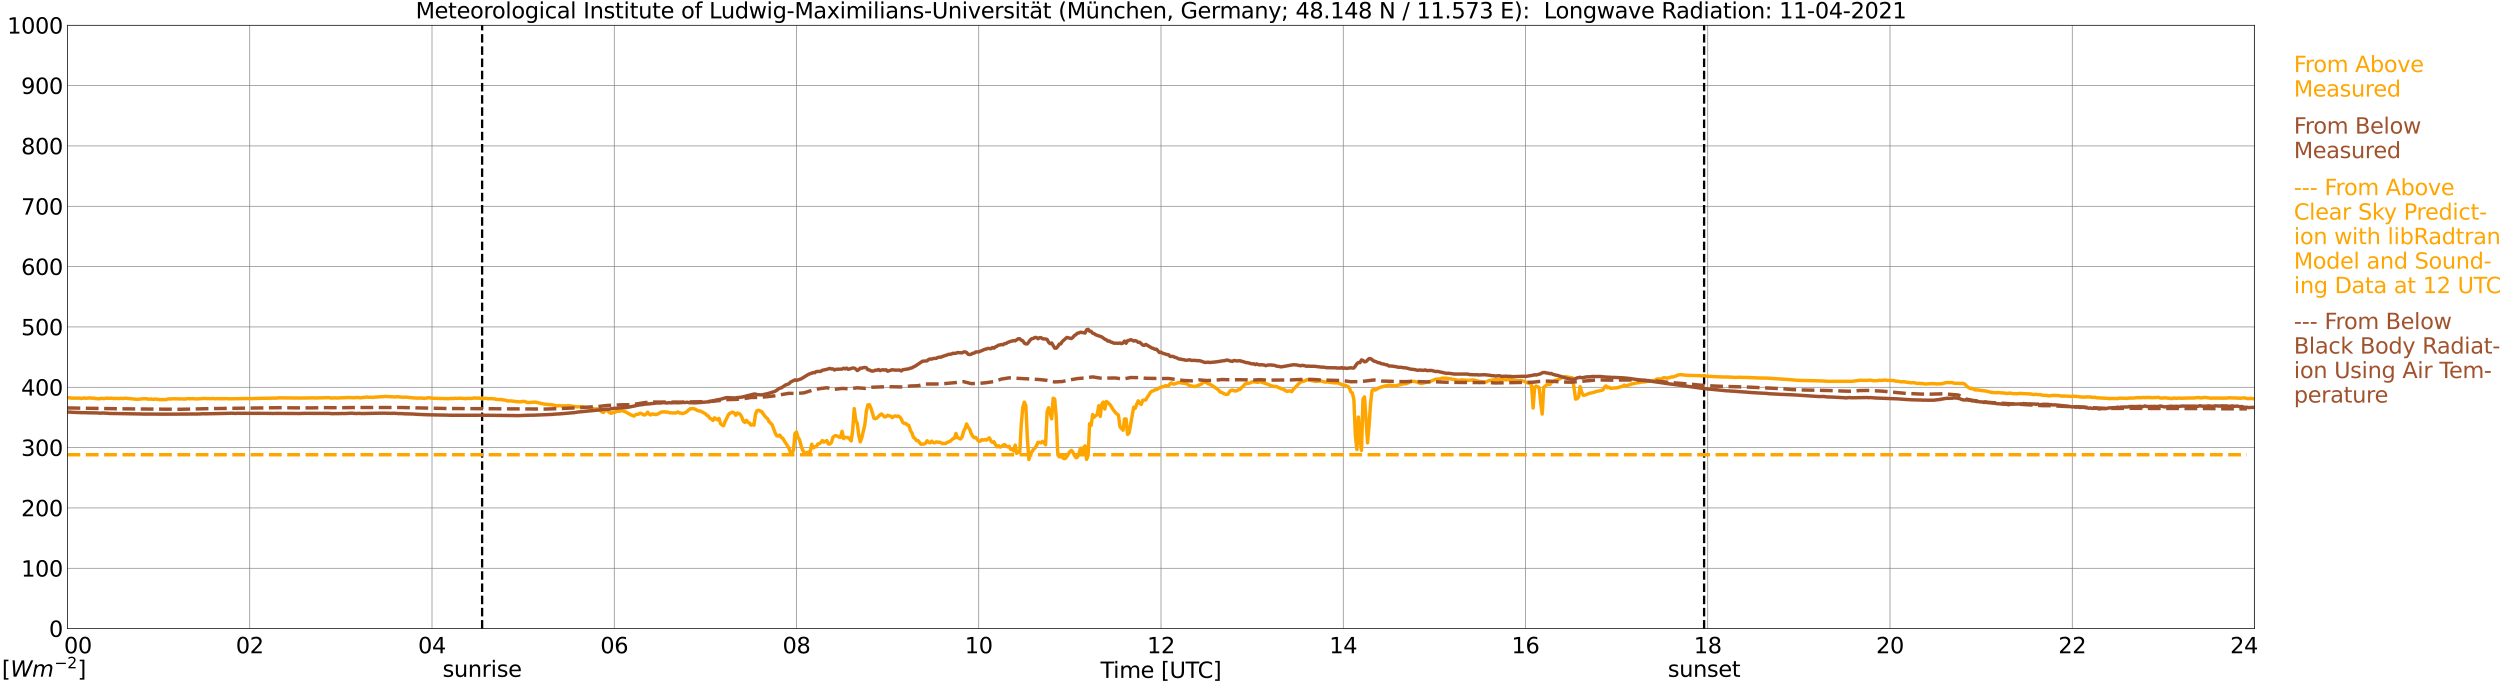 <?xml version="1.0" encoding="utf-8" standalone="no"?>
<!DOCTYPE svg PUBLIC "-//W3C//DTD SVG 1.1//EN"
  "http://www.w3.org/Graphics/SVG/1.1/DTD/svg11.dtd">
<svg xmlns:xlink="http://www.w3.org/1999/xlink" width="1085.4pt" height="296.64pt" viewBox="0 0 1085.4 296.64" xmlns="http://www.w3.org/2000/svg" version="1.1">
 <defs>
  <style type="text/css">*{stroke-linejoin: round; stroke-linecap: butt}</style>
 </defs>
 <g id="figure_1">
  <g id="patch_1">
   <path d="M 0 296.64 
L 1085.4 296.64 
L 1085.4 0 
L 0 0 
z
" style="fill: #ffffff"/>
  </g>
  <g id="axes_1">
   <g id="patch_2">
    <path d="M 29.306 272.909 
L 978.814 272.909 
L 978.814 10.976 
L 29.306 10.976 
z
" style="fill: #ffffff"/>
   </g>
   <g id="patch_3">
    <path d="M 978.814 272.909 
L 978.814 272.909 
L 978.814 10.976 
L 978.814 10.976 
z
" clip-path="url(#paeb0263992)" style="fill: #d3d3d3; opacity: 0.25; stroke: #d3d3d3; stroke-linejoin: miter"/>
   </g>
   <g id="matplotlib.axis_1">
    <g id="xtick_1">
     <g id="line2d_1">
      <path d="M 29.306 272.909 
L 29.306 10.976 
" clip-path="url(#paeb0263992)" style="fill: none; stroke: #808080; stroke-width: 0.3; stroke-linecap: square"/>
     </g>
     <g id="line2d_2"/>
     <g id="text_1">
      <!--    00 -->
      <g transform="translate(18.733 283.627) scale(0.095 -0.095)">
       <defs>
        <path id="DejaVuSans-20" transform="scale(0.016)"/>
        <path id="DejaVuSans-30" d="M 2034 4250 
Q 1547 4250 1301 3770 
Q 1056 3291 1056 2328 
Q 1056 1369 1301 889 
Q 1547 409 2034 409 
Q 2525 409 2770 889 
Q 3016 1369 3016 2328 
Q 3016 3291 2770 3770 
Q 2525 4250 2034 4250 
z
M 2034 4750 
Q 2819 4750 3233 4129 
Q 3647 3509 3647 2328 
Q 3647 1150 3233 529 
Q 2819 -91 2034 -91 
Q 1250 -91 836 529 
Q 422 1150 422 2328 
Q 422 3509 836 4129 
Q 1250 4750 2034 4750 
z
" transform="scale(0.016)"/>
       </defs>
       <use xlink:href="#DejaVuSans-20"/>
       <use xlink:href="#DejaVuSans-20" transform="translate(31.787 0)"/>
       <use xlink:href="#DejaVuSans-20" transform="translate(63.574 0)"/>
       <use xlink:href="#DejaVuSans-30" transform="translate(95.361 0)"/>
       <use xlink:href="#DejaVuSans-30" transform="translate(158.984 0)"/>
      </g>
     </g>
    </g>
    <g id="xtick_2">
     <g id="line2d_3">
      <path d="M 108.431 272.909 
L 108.431 10.976 
" clip-path="url(#paeb0263992)" style="fill: none; stroke: #808080; stroke-width: 0.3; stroke-linecap: square"/>
     </g>
     <g id="line2d_4"/>
     <g id="text_2">
      <!-- 02 -->
      <g transform="translate(102.387 283.627) scale(0.095 -0.095)">
       <defs>
        <path id="DejaVuSans-32" d="M 1228 531 
L 3431 531 
L 3431 0 
L 469 0 
L 469 531 
Q 828 903 1448 1529 
Q 2069 2156 2228 2338 
Q 2531 2678 2651 2914 
Q 2772 3150 2772 3378 
Q 2772 3750 2511 3984 
Q 2250 4219 1831 4219 
Q 1534 4219 1204 4116 
Q 875 4013 500 3803 
L 500 4441 
Q 881 4594 1212 4672 
Q 1544 4750 1819 4750 
Q 2544 4750 2975 4387 
Q 3406 4025 3406 3419 
Q 3406 3131 3298 2873 
Q 3191 2616 2906 2266 
Q 2828 2175 2409 1742 
Q 1991 1309 1228 531 
z
" transform="scale(0.016)"/>
       </defs>
       <use xlink:href="#DejaVuSans-30"/>
       <use xlink:href="#DejaVuSans-32" transform="translate(63.623 0)"/>
      </g>
     </g>
    </g>
    <g id="xtick_3">
     <g id="line2d_5">
      <path d="M 187.557 272.909 
L 187.557 10.976 
" clip-path="url(#paeb0263992)" style="fill: none; stroke: #808080; stroke-width: 0.3; stroke-linecap: square"/>
     </g>
     <g id="line2d_6"/>
     <g id="text_3">
      <!-- 04 -->
      <g transform="translate(181.513 283.627) scale(0.095 -0.095)">
       <defs>
        <path id="DejaVuSans-34" d="M 2419 4116 
L 825 1625 
L 2419 1625 
L 2419 4116 
z
M 2253 4666 
L 3047 4666 
L 3047 1625 
L 3713 1625 
L 3713 1100 
L 3047 1100 
L 3047 0 
L 2419 0 
L 2419 1100 
L 313 1100 
L 313 1709 
L 2253 4666 
z
" transform="scale(0.016)"/>
       </defs>
       <use xlink:href="#DejaVuSans-30"/>
       <use xlink:href="#DejaVuSans-34" transform="translate(63.623 0)"/>
      </g>
     </g>
    </g>
    <g id="xtick_4">
     <g id="line2d_7">
      <path d="M 266.683 272.909 
L 266.683 10.976 
" clip-path="url(#paeb0263992)" style="fill: none; stroke: #808080; stroke-width: 0.3; stroke-linecap: square"/>
     </g>
     <g id="line2d_8"/>
     <g id="text_4">
      <!-- 06 -->
      <g transform="translate(260.638 283.627) scale(0.095 -0.095)">
       <defs>
        <path id="DejaVuSans-36" d="M 2113 2584 
Q 1688 2584 1439 2293 
Q 1191 2003 1191 1497 
Q 1191 994 1439 701 
Q 1688 409 2113 409 
Q 2538 409 2786 701 
Q 3034 994 3034 1497 
Q 3034 2003 2786 2293 
Q 2538 2584 2113 2584 
z
M 3366 4563 
L 3366 3988 
Q 3128 4100 2886 4159 
Q 2644 4219 2406 4219 
Q 1781 4219 1451 3797 
Q 1122 3375 1075 2522 
Q 1259 2794 1537 2939 
Q 1816 3084 2150 3084 
Q 2853 3084 3261 2657 
Q 3669 2231 3669 1497 
Q 3669 778 3244 343 
Q 2819 -91 2113 -91 
Q 1303 -91 875 529 
Q 447 1150 447 2328 
Q 447 3434 972 4092 
Q 1497 4750 2381 4750 
Q 2619 4750 2861 4703 
Q 3103 4656 3366 4563 
z
" transform="scale(0.016)"/>
       </defs>
       <use xlink:href="#DejaVuSans-30"/>
       <use xlink:href="#DejaVuSans-36" transform="translate(63.623 0)"/>
      </g>
     </g>
    </g>
    <g id="xtick_5">
     <g id="line2d_9">
      <path d="M 345.808 272.909 
L 345.808 10.976 
" clip-path="url(#paeb0263992)" style="fill: none; stroke: #808080; stroke-width: 0.3; stroke-linecap: square"/>
     </g>
     <g id="line2d_10"/>
     <g id="text_5">
      <!-- 08 -->
      <g transform="translate(339.764 283.627) scale(0.095 -0.095)">
       <defs>
        <path id="DejaVuSans-38" d="M 2034 2216 
Q 1584 2216 1326 1975 
Q 1069 1734 1069 1313 
Q 1069 891 1326 650 
Q 1584 409 2034 409 
Q 2484 409 2743 651 
Q 3003 894 3003 1313 
Q 3003 1734 2745 1975 
Q 2488 2216 2034 2216 
z
M 1403 2484 
Q 997 2584 770 2862 
Q 544 3141 544 3541 
Q 544 4100 942 4425 
Q 1341 4750 2034 4750 
Q 2731 4750 3128 4425 
Q 3525 4100 3525 3541 
Q 3525 3141 3298 2862 
Q 3072 2584 2669 2484 
Q 3125 2378 3379 2068 
Q 3634 1759 3634 1313 
Q 3634 634 3220 271 
Q 2806 -91 2034 -91 
Q 1263 -91 848 271 
Q 434 634 434 1313 
Q 434 1759 690 2068 
Q 947 2378 1403 2484 
z
M 1172 3481 
Q 1172 3119 1398 2916 
Q 1625 2713 2034 2713 
Q 2441 2713 2670 2916 
Q 2900 3119 2900 3481 
Q 2900 3844 2670 4047 
Q 2441 4250 2034 4250 
Q 1625 4250 1398 4047 
Q 1172 3844 1172 3481 
z
" transform="scale(0.016)"/>
       </defs>
       <use xlink:href="#DejaVuSans-30"/>
       <use xlink:href="#DejaVuSans-38" transform="translate(63.623 0)"/>
      </g>
     </g>
    </g>
    <g id="xtick_6">
     <g id="line2d_11">
      <path d="M 424.934 272.909 
L 424.934 10.976 
" clip-path="url(#paeb0263992)" style="fill: none; stroke: #808080; stroke-width: 0.3; stroke-linecap: square"/>
     </g>
     <g id="line2d_12"/>
     <g id="text_6">
      <!-- 10 -->
      <g transform="translate(418.89 283.627) scale(0.095 -0.095)">
       <defs>
        <path id="DejaVuSans-31" d="M 794 531 
L 1825 531 
L 1825 4091 
L 703 3866 
L 703 4441 
L 1819 4666 
L 2450 4666 
L 2450 531 
L 3481 531 
L 3481 0 
L 794 0 
L 794 531 
z
" transform="scale(0.016)"/>
       </defs>
       <use xlink:href="#DejaVuSans-31"/>
       <use xlink:href="#DejaVuSans-30" transform="translate(63.623 0)"/>
      </g>
     </g>
    </g>
    <g id="xtick_7">
     <g id="line2d_13">
      <path d="M 504.06 272.909 
L 504.06 10.976 
" clip-path="url(#paeb0263992)" style="fill: none; stroke: #808080; stroke-width: 0.3; stroke-linecap: square"/>
     </g>
     <g id="line2d_14"/>
     <g id="text_7">
      <!-- 12 -->
      <g transform="translate(498.015 283.627) scale(0.095 -0.095)">
       <use xlink:href="#DejaVuSans-31"/>
       <use xlink:href="#DejaVuSans-32" transform="translate(63.623 0)"/>
      </g>
     </g>
    </g>
    <g id="xtick_8">
     <g id="line2d_15">
      <path d="M 583.185 272.909 
L 583.185 10.976 
" clip-path="url(#paeb0263992)" style="fill: none; stroke: #808080; stroke-width: 0.3; stroke-linecap: square"/>
     </g>
     <g id="line2d_16"/>
     <g id="text_8">
      <!-- 14 -->
      <g transform="translate(577.141 283.627) scale(0.095 -0.095)">
       <use xlink:href="#DejaVuSans-31"/>
       <use xlink:href="#DejaVuSans-34" transform="translate(63.623 0)"/>
      </g>
     </g>
    </g>
    <g id="xtick_9">
     <g id="line2d_17">
      <path d="M 662.311 272.909 
L 662.311 10.976 
" clip-path="url(#paeb0263992)" style="fill: none; stroke: #808080; stroke-width: 0.3; stroke-linecap: square"/>
     </g>
     <g id="line2d_18"/>
     <g id="text_9">
      <!-- 16 -->
      <g transform="translate(656.267 283.627) scale(0.095 -0.095)">
       <use xlink:href="#DejaVuSans-31"/>
       <use xlink:href="#DejaVuSans-36" transform="translate(63.623 0)"/>
      </g>
     </g>
    </g>
    <g id="xtick_10">
     <g id="line2d_19">
      <path d="M 741.437 272.909 
L 741.437 10.976 
" clip-path="url(#paeb0263992)" style="fill: none; stroke: #808080; stroke-width: 0.3; stroke-linecap: square"/>
     </g>
     <g id="line2d_20"/>
     <g id="text_10">
      <!-- 18 -->
      <g transform="translate(735.392 283.627) scale(0.095 -0.095)">
       <use xlink:href="#DejaVuSans-31"/>
       <use xlink:href="#DejaVuSans-38" transform="translate(63.623 0)"/>
      </g>
     </g>
    </g>
    <g id="xtick_11">
     <g id="line2d_21">
      <path d="M 820.562 272.909 
L 820.562 10.976 
" clip-path="url(#paeb0263992)" style="fill: none; stroke: #808080; stroke-width: 0.3; stroke-linecap: square"/>
     </g>
     <g id="line2d_22"/>
     <g id="text_11">
      <!-- 20 -->
      <g transform="translate(814.518 283.627) scale(0.095 -0.095)">
       <use xlink:href="#DejaVuSans-32"/>
       <use xlink:href="#DejaVuSans-30" transform="translate(63.623 0)"/>
      </g>
     </g>
    </g>
    <g id="xtick_12">
     <g id="line2d_23">
      <path d="M 899.688 272.909 
L 899.688 10.976 
" clip-path="url(#paeb0263992)" style="fill: none; stroke: #808080; stroke-width: 0.3; stroke-linecap: square"/>
     </g>
     <g id="line2d_24"/>
     <g id="text_12">
      <!-- 22 -->
      <g transform="translate(893.644 283.627) scale(0.095 -0.095)">
       <use xlink:href="#DejaVuSans-32"/>
       <use xlink:href="#DejaVuSans-32" transform="translate(63.623 0)"/>
      </g>
     </g>
    </g>
    <g id="xtick_13">
     <g id="line2d_25">
      <path d="M 978.814 272.909 
L 978.814 10.976 
" clip-path="url(#paeb0263992)" style="fill: none; stroke: #808080; stroke-width: 0.3; stroke-linecap: square"/>
     </g>
     <g id="line2d_26"/>
     <g id="text_13">
      <!-- 24    -->
      <g transform="translate(968.241 283.627) scale(0.095 -0.095)">
       <use xlink:href="#DejaVuSans-32"/>
       <use xlink:href="#DejaVuSans-34" transform="translate(63.623 0)"/>
       <use xlink:href="#DejaVuSans-20" transform="translate(127.246 0)"/>
       <use xlink:href="#DejaVuSans-20" transform="translate(159.033 0)"/>
       <use xlink:href="#DejaVuSans-20" transform="translate(190.82 0)"/>
      </g>
     </g>
    </g>
    <g id="text_14">
     <!-- Time [UTC] -->
     <g transform="translate(477.806 294.322) scale(0.095 -0.095)">
      <defs>
       <path id="DejaVuSans-54" d="M -19 4666 
L 3928 4666 
L 3928 4134 
L 2272 4134 
L 2272 0 
L 1638 0 
L 1638 4134 
L -19 4134 
L -19 4666 
z
" transform="scale(0.016)"/>
       <path id="DejaVuSans-69" d="M 603 3500 
L 1178 3500 
L 1178 0 
L 603 0 
L 603 3500 
z
M 603 4863 
L 1178 4863 
L 1178 4134 
L 603 4134 
L 603 4863 
z
" transform="scale(0.016)"/>
       <path id="DejaVuSans-6d" d="M 3328 2828 
Q 3544 3216 3844 3400 
Q 4144 3584 4550 3584 
Q 5097 3584 5394 3201 
Q 5691 2819 5691 2113 
L 5691 0 
L 5113 0 
L 5113 2094 
Q 5113 2597 4934 2840 
Q 4756 3084 4391 3084 
Q 3944 3084 3684 2787 
Q 3425 2491 3425 1978 
L 3425 0 
L 2847 0 
L 2847 2094 
Q 2847 2600 2669 2842 
Q 2491 3084 2119 3084 
Q 1678 3084 1418 2786 
Q 1159 2488 1159 1978 
L 1159 0 
L 581 0 
L 581 3500 
L 1159 3500 
L 1159 2956 
Q 1356 3278 1631 3431 
Q 1906 3584 2284 3584 
Q 2666 3584 2933 3390 
Q 3200 3197 3328 2828 
z
" transform="scale(0.016)"/>
       <path id="DejaVuSans-65" d="M 3597 1894 
L 3597 1613 
L 953 1613 
Q 991 1019 1311 708 
Q 1631 397 2203 397 
Q 2534 397 2845 478 
Q 3156 559 3463 722 
L 3463 178 
Q 3153 47 2828 -22 
Q 2503 -91 2169 -91 
Q 1331 -91 842 396 
Q 353 884 353 1716 
Q 353 2575 817 3079 
Q 1281 3584 2069 3584 
Q 2775 3584 3186 3129 
Q 3597 2675 3597 1894 
z
M 3022 2063 
Q 3016 2534 2758 2815 
Q 2500 3097 2075 3097 
Q 1594 3097 1305 2825 
Q 1016 2553 972 2059 
L 3022 2063 
z
" transform="scale(0.016)"/>
       <path id="DejaVuSans-5b" d="M 550 4863 
L 1875 4863 
L 1875 4416 
L 1125 4416 
L 1125 -397 
L 1875 -397 
L 1875 -844 
L 550 -844 
L 550 4863 
z
" transform="scale(0.016)"/>
       <path id="DejaVuSans-55" d="M 556 4666 
L 1191 4666 
L 1191 1831 
Q 1191 1081 1462 751 
Q 1734 422 2344 422 
Q 2950 422 3222 751 
Q 3494 1081 3494 1831 
L 3494 4666 
L 4128 4666 
L 4128 1753 
Q 4128 841 3676 375 
Q 3225 -91 2344 -91 
Q 1459 -91 1007 375 
Q 556 841 556 1753 
L 556 4666 
z
" transform="scale(0.016)"/>
       <path id="DejaVuSans-43" d="M 4122 4306 
L 4122 3641 
Q 3803 3938 3442 4084 
Q 3081 4231 2675 4231 
Q 1875 4231 1450 3742 
Q 1025 3253 1025 2328 
Q 1025 1406 1450 917 
Q 1875 428 2675 428 
Q 3081 428 3442 575 
Q 3803 722 4122 1019 
L 4122 359 
Q 3791 134 3420 21 
Q 3050 -91 2638 -91 
Q 1578 -91 968 557 
Q 359 1206 359 2328 
Q 359 3453 968 4101 
Q 1578 4750 2638 4750 
Q 3056 4750 3426 4639 
Q 3797 4528 4122 4306 
z
" transform="scale(0.016)"/>
       <path id="DejaVuSans-5d" d="M 1947 4863 
L 1947 -844 
L 622 -844 
L 622 -397 
L 1369 -397 
L 1369 4416 
L 622 4416 
L 622 4863 
L 1947 4863 
z
" transform="scale(0.016)"/>
      </defs>
      <use xlink:href="#DejaVuSans-54"/>
      <use xlink:href="#DejaVuSans-69" transform="translate(57.959 0)"/>
      <use xlink:href="#DejaVuSans-6d" transform="translate(85.742 0)"/>
      <use xlink:href="#DejaVuSans-65" transform="translate(183.154 0)"/>
      <use xlink:href="#DejaVuSans-20" transform="translate(244.678 0)"/>
      <use xlink:href="#DejaVuSans-5b" transform="translate(276.465 0)"/>
      <use xlink:href="#DejaVuSans-55" transform="translate(315.479 0)"/>
      <use xlink:href="#DejaVuSans-54" transform="translate(388.672 0)"/>
      <use xlink:href="#DejaVuSans-43" transform="translate(443.881 0)"/>
      <use xlink:href="#DejaVuSans-5d" transform="translate(513.705 0)"/>
     </g>
    </g>
   </g>
   <g id="matplotlib.axis_2">
    <g id="ytick_1">
     <g id="line2d_27">
      <path d="M 29.306 272.909 
L 978.814 272.909 
" clip-path="url(#paeb0263992)" style="fill: none; stroke: #808080; stroke-width: 0.3; stroke-linecap: square"/>
     </g>
     <g id="line2d_28"/>
     <g id="text_15">
      <!-- 0 -->
      <g transform="translate(21.261 276.518) scale(0.095 -0.095)">
       <use xlink:href="#DejaVuSans-30"/>
      </g>
     </g>
    </g>
    <g id="ytick_2">
     <g id="line2d_29">
      <path d="M 29.306 246.715 
L 978.814 246.715 
" clip-path="url(#paeb0263992)" style="fill: none; stroke: #808080; stroke-width: 0.3; stroke-linecap: square"/>
     </g>
     <g id="line2d_30"/>
     <g id="text_16">
      <!-- 100 -->
      <g transform="translate(9.173 250.325) scale(0.095 -0.095)">
       <use xlink:href="#DejaVuSans-31"/>
       <use xlink:href="#DejaVuSans-30" transform="translate(63.623 0)"/>
       <use xlink:href="#DejaVuSans-30" transform="translate(127.246 0)"/>
      </g>
     </g>
    </g>
    <g id="ytick_3">
     <g id="line2d_31">
      <path d="M 29.306 220.522 
L 978.814 220.522 
" clip-path="url(#paeb0263992)" style="fill: none; stroke: #808080; stroke-width: 0.3; stroke-linecap: square"/>
     </g>
     <g id="line2d_32"/>
     <g id="text_17">
      <!-- 200 -->
      <g transform="translate(9.173 224.131) scale(0.095 -0.095)">
       <use xlink:href="#DejaVuSans-32"/>
       <use xlink:href="#DejaVuSans-30" transform="translate(63.623 0)"/>
       <use xlink:href="#DejaVuSans-30" transform="translate(127.246 0)"/>
      </g>
     </g>
    </g>
    <g id="ytick_4">
     <g id="line2d_33">
      <path d="M 29.306 194.329 
L 978.814 194.329 
" clip-path="url(#paeb0263992)" style="fill: none; stroke: #808080; stroke-width: 0.3; stroke-linecap: square"/>
     </g>
     <g id="line2d_34"/>
     <g id="text_18">
      <!-- 300 -->
      <g transform="translate(9.173 197.938) scale(0.095 -0.095)">
       <defs>
        <path id="DejaVuSans-33" d="M 2597 2516 
Q 3050 2419 3304 2112 
Q 3559 1806 3559 1356 
Q 3559 666 3084 287 
Q 2609 -91 1734 -91 
Q 1441 -91 1130 -33 
Q 819 25 488 141 
L 488 750 
Q 750 597 1062 519 
Q 1375 441 1716 441 
Q 2309 441 2620 675 
Q 2931 909 2931 1356 
Q 2931 1769 2642 2001 
Q 2353 2234 1838 2234 
L 1294 2234 
L 1294 2753 
L 1863 2753 
Q 2328 2753 2575 2939 
Q 2822 3125 2822 3475 
Q 2822 3834 2567 4026 
Q 2313 4219 1838 4219 
Q 1578 4219 1281 4162 
Q 984 4106 628 3988 
L 628 4550 
Q 988 4650 1302 4700 
Q 1616 4750 1894 4750 
Q 2613 4750 3031 4423 
Q 3450 4097 3450 3541 
Q 3450 3153 3228 2886 
Q 3006 2619 2597 2516 
z
" transform="scale(0.016)"/>
       </defs>
       <use xlink:href="#DejaVuSans-33"/>
       <use xlink:href="#DejaVuSans-30" transform="translate(63.623 0)"/>
       <use xlink:href="#DejaVuSans-30" transform="translate(127.246 0)"/>
      </g>
     </g>
    </g>
    <g id="ytick_5">
     <g id="line2d_35">
      <path d="M 29.306 168.136 
L 978.814 168.136 
" clip-path="url(#paeb0263992)" style="fill: none; stroke: #808080; stroke-width: 0.3; stroke-linecap: square"/>
     </g>
     <g id="line2d_36"/>
     <g id="text_19">
      <!-- 400 -->
      <g transform="translate(9.173 171.745) scale(0.095 -0.095)">
       <use xlink:href="#DejaVuSans-34"/>
       <use xlink:href="#DejaVuSans-30" transform="translate(63.623 0)"/>
       <use xlink:href="#DejaVuSans-30" transform="translate(127.246 0)"/>
      </g>
     </g>
    </g>
    <g id="ytick_6">
     <g id="line2d_37">
      <path d="M 29.306 141.942 
L 978.814 141.942 
" clip-path="url(#paeb0263992)" style="fill: none; stroke: #808080; stroke-width: 0.3; stroke-linecap: square"/>
     </g>
     <g id="line2d_38"/>
     <g id="text_20">
      <!-- 500 -->
      <g transform="translate(9.173 145.551) scale(0.095 -0.095)">
       <defs>
        <path id="DejaVuSans-35" d="M 691 4666 
L 3169 4666 
L 3169 4134 
L 1269 4134 
L 1269 2991 
Q 1406 3038 1543 3061 
Q 1681 3084 1819 3084 
Q 2600 3084 3056 2656 
Q 3513 2228 3513 1497 
Q 3513 744 3044 326 
Q 2575 -91 1722 -91 
Q 1428 -91 1123 -41 
Q 819 9 494 109 
L 494 744 
Q 775 591 1075 516 
Q 1375 441 1709 441 
Q 2250 441 2565 725 
Q 2881 1009 2881 1497 
Q 2881 1984 2565 2268 
Q 2250 2553 1709 2553 
Q 1456 2553 1204 2497 
Q 953 2441 691 2322 
L 691 4666 
z
" transform="scale(0.016)"/>
       </defs>
       <use xlink:href="#DejaVuSans-35"/>
       <use xlink:href="#DejaVuSans-30" transform="translate(63.623 0)"/>
       <use xlink:href="#DejaVuSans-30" transform="translate(127.246 0)"/>
      </g>
     </g>
    </g>
    <g id="ytick_7">
     <g id="line2d_39">
      <path d="M 29.306 115.749 
L 978.814 115.749 
" clip-path="url(#paeb0263992)" style="fill: none; stroke: #808080; stroke-width: 0.3; stroke-linecap: square"/>
     </g>
     <g id="line2d_40"/>
     <g id="text_21">
      <!-- 600 -->
      <g transform="translate(9.173 119.358) scale(0.095 -0.095)">
       <use xlink:href="#DejaVuSans-36"/>
       <use xlink:href="#DejaVuSans-30" transform="translate(63.623 0)"/>
       <use xlink:href="#DejaVuSans-30" transform="translate(127.246 0)"/>
      </g>
     </g>
    </g>
    <g id="ytick_8">
     <g id="line2d_41">
      <path d="M 29.306 89.556 
L 978.814 89.556 
" clip-path="url(#paeb0263992)" style="fill: none; stroke: #808080; stroke-width: 0.3; stroke-linecap: square"/>
     </g>
     <g id="line2d_42"/>
     <g id="text_22">
      <!-- 700 -->
      <g transform="translate(9.173 93.165) scale(0.095 -0.095)">
       <defs>
        <path id="DejaVuSans-37" d="M 525 4666 
L 3525 4666 
L 3525 4397 
L 1831 0 
L 1172 0 
L 2766 4134 
L 525 4134 
L 525 4666 
z
" transform="scale(0.016)"/>
       </defs>
       <use xlink:href="#DejaVuSans-37"/>
       <use xlink:href="#DejaVuSans-30" transform="translate(63.623 0)"/>
       <use xlink:href="#DejaVuSans-30" transform="translate(127.246 0)"/>
      </g>
     </g>
    </g>
    <g id="ytick_9">
     <g id="line2d_43">
      <path d="M 29.306 63.362 
L 978.814 63.362 
" clip-path="url(#paeb0263992)" style="fill: none; stroke: #808080; stroke-width: 0.3; stroke-linecap: square"/>
     </g>
     <g id="line2d_44"/>
     <g id="text_23">
      <!-- 800 -->
      <g transform="translate(9.173 66.972) scale(0.095 -0.095)">
       <use xlink:href="#DejaVuSans-38"/>
       <use xlink:href="#DejaVuSans-30" transform="translate(63.623 0)"/>
       <use xlink:href="#DejaVuSans-30" transform="translate(127.246 0)"/>
      </g>
     </g>
    </g>
    <g id="ytick_10">
     <g id="line2d_45">
      <path d="M 29.306 37.169 
L 978.814 37.169 
" clip-path="url(#paeb0263992)" style="fill: none; stroke: #808080; stroke-width: 0.3; stroke-linecap: square"/>
     </g>
     <g id="line2d_46"/>
     <g id="text_24">
      <!-- 900 -->
      <g transform="translate(9.173 40.778) scale(0.095 -0.095)">
       <defs>
        <path id="DejaVuSans-39" d="M 703 97 
L 703 672 
Q 941 559 1184 500 
Q 1428 441 1663 441 
Q 2288 441 2617 861 
Q 2947 1281 2994 2138 
Q 2813 1869 2534 1725 
Q 2256 1581 1919 1581 
Q 1219 1581 811 2004 
Q 403 2428 403 3163 
Q 403 3881 828 4315 
Q 1253 4750 1959 4750 
Q 2769 4750 3195 4129 
Q 3622 3509 3622 2328 
Q 3622 1225 3098 567 
Q 2575 -91 1691 -91 
Q 1453 -91 1209 -44 
Q 966 3 703 97 
z
M 1959 2075 
Q 2384 2075 2632 2365 
Q 2881 2656 2881 3163 
Q 2881 3666 2632 3958 
Q 2384 4250 1959 4250 
Q 1534 4250 1286 3958 
Q 1038 3666 1038 3163 
Q 1038 2656 1286 2365 
Q 1534 2075 1959 2075 
z
" transform="scale(0.016)"/>
       </defs>
       <use xlink:href="#DejaVuSans-39"/>
       <use xlink:href="#DejaVuSans-30" transform="translate(63.623 0)"/>
       <use xlink:href="#DejaVuSans-30" transform="translate(127.246 0)"/>
      </g>
     </g>
    </g>
    <g id="ytick_11">
     <g id="line2d_47">
      <path d="M 29.306 10.976 
L 978.814 10.976 
" clip-path="url(#paeb0263992)" style="fill: none; stroke: #808080; stroke-width: 0.3; stroke-linecap: square"/>
     </g>
     <g id="line2d_48"/>
     <g id="text_25">
      <!-- 1000 -->
      <g transform="translate(3.128 14.585) scale(0.095 -0.095)">
       <use xlink:href="#DejaVuSans-31"/>
       <use xlink:href="#DejaVuSans-30" transform="translate(63.623 0)"/>
       <use xlink:href="#DejaVuSans-30" transform="translate(127.246 0)"/>
       <use xlink:href="#DejaVuSans-30" transform="translate(190.869 0)"/>
      </g>
     </g>
    </g>
   </g>
   <g id="line2d_49">
    <path d="M 209.317 272.909 
L 209.317 10.976 
" clip-path="url(#paeb0263992)" style="fill: none; stroke-dasharray: 3.7,1.6; stroke-dashoffset: 0; stroke: #000000"/>
   </g>
   <g id="line2d_50">
    <path d="M 739.854 272.909 
L 739.854 10.976 
" clip-path="url(#paeb0263992)" style="fill: none; stroke-dasharray: 3.7,1.6; stroke-dashoffset: 0; stroke: #000000"/>
   </g>
   <g id="line2d_51">
    <path d="M 29.306 172.604 
L 31.284 172.869 
L 34.581 172.837 
L 35.24 173.01 
L 36.559 172.785 
L 37.218 172.916 
L 39.197 172.748 
L 39.856 172.918 
L 40.515 172.829 
L 41.834 173.091 
L 43.153 173.125 
L 43.812 172.932 
L 45.131 173.031 
L 46.45 172.85 
L 47.109 172.95 
L 48.428 172.871 
L 49.087 173.005 
L 50.406 172.981 
L 51.725 173.028 
L 52.384 172.937 
L 53.703 173.01 
L 54.362 172.877 
L 59.637 173.377 
L 62.275 173.123 
L 63.594 173.115 
L 64.253 173.309 
L 64.912 173.324 
L 65.572 173.209 
L 66.231 173.4 
L 67.55 173.256 
L 69.528 173.508 
L 70.847 173.484 
L 72.166 173.489 
L 72.825 173.228 
L 75.462 173.138 
L 80.737 173.243 
L 81.397 173.039 
L 82.716 173.123 
L 83.375 173.063 
L 85.353 173.204 
L 88.65 172.987 
L 89.309 172.981 
L 89.969 173.097 
L 90.628 173.018 
L 91.288 173.104 
L 92.606 173 
L 93.266 173.138 
L 94.584 173.052 
L 95.244 173.118 
L 96.563 173.076 
L 97.881 173.076 
L 98.541 173.055 
L 99.2 173.146 
L 100.519 173.136 
L 103.156 173.091 
L 106.453 173.023 
L 109.091 173.065 
L 111.069 172.994 
L 114.366 172.926 
L 120.3 172.835 
L 120.96 172.732 
L 130.191 172.816 
L 132.829 172.803 
L 134.807 172.751 
L 136.125 172.748 
L 137.444 172.78 
L 142.719 172.633 
L 144.038 172.829 
L 145.357 172.735 
L 146.016 172.816 
L 151.291 172.578 
L 153.929 172.701 
L 154.588 172.575 
L 155.907 172.643 
L 156.566 172.725 
L 157.885 172.526 
L 158.544 172.526 
L 159.204 172.337 
L 159.863 172.473 
L 161.182 172.492 
L 161.841 172.526 
L 163.16 172.387 
L 164.479 172.337 
L 165.138 172.251 
L 166.457 172.261 
L 167.116 172.093 
L 171.732 172.366 
L 172.391 172.232 
L 175.029 172.478 
L 176.348 172.413 
L 177.666 172.565 
L 179.645 172.767 
L 180.963 172.84 
L 182.941 172.808 
L 184.26 172.984 
L 186.238 172.643 
L 187.557 172.905 
L 194.81 173.091 
L 196.129 172.955 
L 196.788 173.026 
L 197.448 172.911 
L 198.107 172.968 
L 200.085 172.882 
L 202.063 173.086 
L 202.723 172.973 
L 204.701 172.987 
L 206.02 172.777 
L 206.679 172.869 
L 207.998 172.832 
L 209.317 173.034 
L 210.635 172.955 
L 211.295 172.942 
L 211.954 173.144 
L 212.614 173.036 
L 214.592 173.18 
L 215.91 173.448 
L 217.889 173.453 
L 218.548 173.662 
L 219.207 173.712 
L 220.526 174.084 
L 221.845 174.053 
L 223.823 174.315 
L 225.801 174.485 
L 227.12 174.267 
L 227.779 174.291 
L 229.098 174.778 
L 232.395 174.574 
L 235.033 175.174 
L 236.351 175.454 
L 238.329 175.632 
L 239.648 175.721 
L 241.626 176.19 
L 242.286 176.203 
L 242.945 176.083 
L 243.604 176.229 
L 246.242 176.195 
L 246.901 176.106 
L 250.198 176.606 
L 251.517 176.635 
L 252.836 176.551 
L 254.155 176.923 
L 254.814 176.947 
L 256.792 177.413 
L 257.451 177.4 
L 258.111 177.555 
L 259.43 177.539 
L 260.089 177.819 
L 260.748 178.301 
L 261.408 178.94 
L 262.067 179.014 
L 262.726 178.288 
L 263.386 177.785 
L 264.045 178.613 
L 264.705 179.145 
L 265.364 179.456 
L 266.023 179.15 
L 266.683 179.074 
L 267.342 178.849 
L 268.002 178.443 
L 268.661 178.55 
L 269.32 178.516 
L 269.98 177.974 
L 270.639 178.487 
L 271.298 178.642 
L 273.936 180.132 
L 275.255 180.656 
L 275.914 180.08 
L 276.573 179.87 
L 277.233 179.831 
L 277.892 179.412 
L 278.552 179.543 
L 279.211 180.009 
L 279.87 180.19 
L 280.53 179.765 
L 281.189 178.953 
L 281.849 179.841 
L 282.508 180.158 
L 283.167 179.687 
L 284.486 179.954 
L 285.145 179.959 
L 287.124 178.893 
L 288.442 178.788 
L 289.102 178.974 
L 289.761 178.841 
L 290.42 179.171 
L 291.739 179.262 
L 293.058 179.317 
L 293.717 179.187 
L 294.377 178.856 
L 295.036 179.331 
L 295.696 179.375 
L 296.355 179.551 
L 297.674 179.09 
L 298.333 178.668 
L 298.992 177.963 
L 299.652 177.442 
L 300.311 177.484 
L 300.971 177.408 
L 301.63 177.591 
L 302.949 178.291 
L 304.267 178.534 
L 306.246 179.634 
L 306.905 180.308 
L 307.564 180.645 
L 308.224 181.607 
L 308.883 181.911 
L 309.543 182.537 
L 310.202 181.408 
L 311.521 182.317 
L 312.18 181.664 
L 312.839 183.962 
L 313.499 184.506 
L 314.158 184.823 
L 314.818 182.94 
L 315.477 181.725 
L 316.136 180.229 
L 316.796 179.446 
L 318.114 178.961 
L 318.774 179.255 
L 319.433 180.276 
L 320.093 179.352 
L 320.752 179.472 
L 321.411 179.954 
L 322.071 181.148 
L 322.73 182.867 
L 323.39 183.385 
L 324.049 182.518 
L 324.708 183.309 
L 325.368 183.634 
L 326.027 184.577 
L 326.686 184.255 
L 327.346 184.609 
L 328.005 179.823 
L 328.665 178.309 
L 329.324 178.105 
L 330.643 178.665 
L 331.961 180.52 
L 332.621 181.279 
L 333.28 181.819 
L 333.94 183.118 
L 334.599 183.718 
L 335.258 184.499 
L 336.577 188.042 
L 337.236 189.232 
L 337.896 189.281 
L 338.555 188.891 
L 339.215 189.949 
L 339.874 190.29 
L 340.533 191.466 
L 341.852 193.462 
L 342.512 194.52 
L 343.171 196.482 
L 343.83 196.697 
L 344.49 195.481 
L 345.149 188.15 
L 345.808 187.581 
L 346.468 189.9 
L 347.127 190.892 
L 347.787 193.509 
L 348.446 195.382 
L 349.105 196.312 
L 349.765 196.833 
L 350.424 196.44 
L 351.743 196.094 
L 352.402 192.844 
L 353.062 194.46 
L 353.721 194.041 
L 354.38 193.899 
L 355.04 192.789 
L 355.699 192.595 
L 356.359 192.16 
L 357.018 191.264 
L 357.677 191.956 
L 358.996 191.285 
L 359.655 192.776 
L 360.315 192.734 
L 360.974 192.123 
L 361.634 189.831 
L 362.293 189.271 
L 362.952 189.153 
L 363.612 189.35 
L 364.271 189.782 
L 364.93 189.871 
L 365.59 187.241 
L 366.249 190.397 
L 366.909 189.845 
L 367.568 190.004 
L 368.227 189.921 
L 369.546 191.437 
L 370.206 186.796 
L 370.865 177.403 
L 371.524 182.387 
L 372.184 183.841 
L 372.843 188.93 
L 373.502 191.854 
L 374.162 190.046 
L 375.481 184.352 
L 376.14 178.56 
L 376.799 175.794 
L 377.459 175.703 
L 378.118 177.13 
L 379.437 181.565 
L 380.096 181.808 
L 380.756 181.444 
L 382.074 180.143 
L 382.734 179.729 
L 384.053 181.02 
L 384.712 180.897 
L 385.371 180.271 
L 386.031 180.556 
L 386.69 180.664 
L 387.349 181.311 
L 388.009 180.839 
L 388.668 180.559 
L 389.328 180.787 
L 389.987 180.611 
L 390.646 181.044 
L 391.306 181.937 
L 391.965 183.435 
L 392.624 183.849 
L 393.284 183.823 
L 393.943 184.496 
L 394.603 184.745 
L 395.262 186.851 
L 395.921 187.987 
L 396.581 189.876 
L 397.24 190.376 
L 397.899 191.28 
L 398.559 191.277 
L 399.878 192.917 
L 400.537 192.778 
L 401.196 192.812 
L 401.856 192.37 
L 402.515 191.366 
L 403.175 192.055 
L 403.834 192.26 
L 404.493 191.529 
L 405.153 192.134 
L 405.812 192.278 
L 406.471 191.846 
L 407.131 191.998 
L 407.79 191.971 
L 408.45 192.131 
L 409.109 192.613 
L 409.768 192.506 
L 410.428 192.579 
L 411.746 191.854 
L 412.406 191.675 
L 413.725 190.447 
L 414.384 190.282 
L 415.043 188.181 
L 415.703 189.986 
L 417.022 190.573 
L 417.681 189.763 
L 418.34 187.325 
L 419 186.047 
L 419.659 184.056 
L 420.318 185.507 
L 420.978 186.311 
L 421.637 188.184 
L 422.297 189.386 
L 422.956 190.023 
L 423.615 189.928 
L 424.934 191.565 
L 425.593 191.545 
L 426.253 190.879 
L 426.912 191.084 
L 427.572 190.782 
L 428.231 191.084 
L 429.55 190.08 
L 430.209 191.421 
L 430.869 192.066 
L 431.528 191.762 
L 432.187 193.053 
L 432.847 193.978 
L 433.506 193.488 
L 434.165 194.096 
L 434.825 193.878 
L 435.484 193.279 
L 436.144 193.003 
L 436.803 193.58 
L 437.462 194.001 
L 438.122 193.776 
L 438.781 195.081 
L 439.44 195.031 
L 440.1 195.772 
L 440.759 193.244 
L 441.419 196.857 
L 442.078 196.144 
L 442.737 196.398 
L 443.397 184.09 
L 444.056 176.908 
L 444.716 174.587 
L 445.375 175.991 
L 446.034 190.256 
L 446.694 199.486 
L 447.353 197.257 
L 448.012 196.068 
L 448.672 195.159 
L 449.331 194.504 
L 449.991 193.538 
L 450.65 192.053 
L 451.309 192.079 
L 451.969 192.273 
L 452.628 191.626 
L 453.287 192.173 
L 453.947 193.121 
L 454.606 178.843 
L 455.266 177.018 
L 456.584 181.819 
L 457.244 172.892 
L 457.903 173.285 
L 458.563 180.968 
L 459.222 196.338 
L 459.881 198.35 
L 460.541 198.25 
L 461.2 198.504 
L 461.859 199.12 
L 462.519 199.059 
L 463.178 198.205 
L 464.497 196.081 
L 465.156 195.549 
L 465.816 196.38 
L 466.475 197.705 
L 467.134 198.706 
L 467.794 198.449 
L 468.453 196.935 
L 469.113 194.541 
L 469.772 197.006 
L 470.431 194.397 
L 471.091 193.603 
L 471.75 199.434 
L 472.409 197.81 
L 473.069 183.928 
L 473.728 184.708 
L 474.388 179.999 
L 475.047 181.125 
L 475.706 180.475 
L 476.366 180.012 
L 477.025 176.156 
L 477.685 180.782 
L 478.344 175.517 
L 479.003 174.59 
L 479.663 177.599 
L 480.322 174.315 
L 480.981 174.744 
L 481.641 175.383 
L 482.3 176.193 
L 482.96 177.379 
L 484.278 179.142 
L 485.597 180.297 
L 486.256 185.297 
L 487.575 186.772 
L 488.235 181.871 
L 488.894 181.89 
L 489.553 188.616 
L 490.213 187.956 
L 492.191 176.842 
L 492.85 177.295 
L 493.51 175.491 
L 494.169 174.029 
L 494.828 175.116 
L 495.488 175.603 
L 496.147 173.764 
L 497.466 173.623 
L 498.125 172.408 
L 498.785 171.494 
L 499.444 170.359 
L 500.103 169.88 
L 500.763 169.65 
L 501.422 169.236 
L 502.082 169.144 
L 502.741 168.819 
L 503.4 168.308 
L 504.06 168.18 
L 504.719 167.879 
L 505.379 167.832 
L 506.038 167.439 
L 506.697 167.601 
L 507.357 167.462 
L 508.016 166.582 
L 508.675 166.265 
L 509.335 166.742 
L 509.994 166.679 
L 511.313 166.2 
L 511.972 166.027 
L 512.632 166.223 
L 515.269 166.585 
L 515.929 167.135 
L 516.588 167.426 
L 518.566 167.84 
L 519.226 167.722 
L 520.544 167.187 
L 521.204 166.923 
L 521.863 166.527 
L 522.522 165.985 
L 523.182 165.914 
L 523.841 166.171 
L 524.501 166.64 
L 525.16 166.776 
L 526.479 167.533 
L 528.457 168.882 
L 529.116 169.409 
L 529.776 170.257 
L 530.435 170.352 
L 531.094 170.797 
L 532.413 171.279 
L 533.073 171.187 
L 533.732 170.103 
L 534.391 169.505 
L 535.051 169.401 
L 536.369 169.786 
L 537.029 169.587 
L 537.688 169.209 
L 538.348 169.068 
L 539.007 168.285 
L 539.666 167.8 
L 540.326 166.959 
L 540.985 166.402 
L 541.644 166.548 
L 542.963 166.174 
L 543.623 165.783 
L 544.282 165.736 
L 546.26 166.017 
L 546.919 165.666 
L 550.876 166.986 
L 551.535 167.373 
L 552.854 167.761 
L 554.173 167.795 
L 554.832 168.188 
L 555.491 168.369 
L 556.151 168.783 
L 556.81 168.864 
L 558.129 169.56 
L 558.788 169.977 
L 559.448 169.744 
L 560.107 169.736 
L 560.766 170.058 
L 561.426 169.139 
L 562.745 167.8 
L 564.063 166.391 
L 564.723 165.794 
L 565.382 165.676 
L 566.701 165.278 
L 567.36 164.84 
L 568.679 165.092 
L 569.998 165.351 
L 571.317 165.624 
L 571.976 165.469 
L 572.635 165.466 
L 573.295 165.341 
L 575.273 165.875 
L 575.932 165.878 
L 576.592 165.734 
L 577.251 165.993 
L 579.889 166.268 
L 580.548 166.147 
L 581.867 166.674 
L 583.185 167.227 
L 583.845 167.179 
L 584.504 167.583 
L 585.164 167.766 
L 585.823 168.418 
L 586.482 170.173 
L 587.142 170.627 
L 587.801 173.44 
L 588.46 189.355 
L 589.12 195.159 
L 589.779 181.075 
L 590.439 190.269 
L 591.098 195.552 
L 591.757 173.256 
L 592.417 172.319 
L 593.736 192.273 
L 594.395 184.705 
L 595.054 175.072 
L 595.714 169.495 
L 596.373 168.932 
L 597.032 169.351 
L 599.011 168.217 
L 600.329 167.866 
L 601.648 167.494 
L 602.307 167.504 
L 602.967 167.242 
L 603.626 167.276 
L 604.286 167.423 
L 606.264 167.52 
L 606.923 167.203 
L 609.561 166.593 
L 610.22 166.637 
L 611.539 166.176 
L 612.198 165.768 
L 612.858 165.579 
L 614.176 165.629 
L 615.495 165.935 
L 616.154 166.273 
L 616.814 166.446 
L 617.473 166.454 
L 618.792 166.1 
L 619.451 165.865 
L 620.77 165.681 
L 622.748 164.84 
L 623.408 164.634 
L 625.386 164.489 
L 626.045 164.18 
L 628.023 164.212 
L 631.32 164.764 
L 632.639 165.011 
L 633.298 165.21 
L 634.617 164.909 
L 637.255 165.17 
L 639.233 164.982 
L 639.892 165.013 
L 642.53 165.634 
L 643.848 165.794 
L 645.167 165.859 
L 645.827 165.48 
L 646.486 165.233 
L 648.464 164.948 
L 649.123 164.833 
L 651.761 164.791 
L 652.42 164.628 
L 653.739 164.961 
L 654.399 164.801 
L 656.377 164.898 
L 659.014 165.343 
L 660.333 165.228 
L 661.652 165.508 
L 664.289 166.619 
L 664.949 167.292 
L 665.608 177.149 
L 666.267 168.285 
L 666.927 167.62 
L 668.246 168.269 
L 668.905 174.77 
L 669.564 179.763 
L 670.224 168.225 
L 671.542 167.022 
L 672.202 166.886 
L 672.861 166.97 
L 673.521 166.158 
L 674.18 165.658 
L 674.839 165.301 
L 676.817 164.665 
L 678.136 163.934 
L 679.455 163.494 
L 681.433 163.853 
L 682.752 164.086 
L 684.071 173.275 
L 684.73 173.078 
L 685.389 172.319 
L 686.049 167.884 
L 686.708 170.27 
L 687.368 171.596 
L 688.027 171.58 
L 690.005 170.781 
L 691.983 170.367 
L 692.643 170.061 
L 695.28 169.49 
L 695.939 169.241 
L 696.599 168.115 
L 697.258 167.546 
L 697.918 168.342 
L 698.577 168.083 
L 699.236 168.607 
L 700.555 168.484 
L 701.874 168.403 
L 703.193 168.057 
L 704.511 167.669 
L 705.171 167.214 
L 705.83 167.468 
L 706.49 167.428 
L 707.149 167.119 
L 707.808 167.007 
L 708.468 166.666 
L 709.127 166.603 
L 710.446 166.234 
L 711.105 166.216 
L 712.424 165.909 
L 714.402 165.768 
L 715.062 165.519 
L 715.721 165.477 
L 716.38 165.317 
L 718.358 165.184 
L 719.018 164.778 
L 719.677 164.526 
L 720.996 164.544 
L 721.655 164.364 
L 722.315 163.947 
L 723.633 164.128 
L 724.293 164.099 
L 725.612 163.656 
L 726.271 163.691 
L 727.59 163.282 
L 728.249 162.894 
L 729.568 162.645 
L 732.865 162.986 
L 738.14 163.096 
L 738.799 163.211 
L 739.459 163.088 
L 740.118 163.099 
L 740.777 163.345 
L 744.074 163.499 
L 745.393 163.562 
L 748.69 163.693 
L 750.009 163.664 
L 753.306 163.858 
L 755.284 163.79 
L 756.602 163.861 
L 758.581 163.871 
L 762.537 164.057 
L 764.515 164.131 
L 766.493 164.133 
L 768.471 164.246 
L 770.449 164.382 
L 776.384 164.775 
L 781 165.163 
L 787.593 165.291 
L 790.89 165.39 
L 794.187 165.574 
L 804.078 165.556 
L 807.375 165.126 
L 808.034 165.081 
L 808.694 165.157 
L 810.672 165.142 
L 811.99 165.037 
L 813.309 165.315 
L 815.287 165.265 
L 815.947 165.066 
L 816.606 165.155 
L 818.584 165.003 
L 819.244 165.16 
L 821.881 165.194 
L 823.2 165.501 
L 823.859 165.508 
L 825.178 165.734 
L 825.837 165.789 
L 826.497 165.715 
L 827.816 165.948 
L 829.134 166.106 
L 829.794 166.223 
L 830.453 166.121 
L 831.112 166.179 
L 832.431 166.491 
L 833.091 166.396 
L 833.75 166.522 
L 834.409 166.48 
L 835.728 166.732 
L 839.025 166.519 
L 839.684 166.624 
L 840.344 166.606 
L 841.003 166.7 
L 842.322 166.619 
L 842.981 166.622 
L 844.959 166.103 
L 847.597 166.121 
L 848.256 166.36 
L 849.575 166.441 
L 850.235 166.381 
L 850.894 166.485 
L 852.213 166.491 
L 852.872 166.645 
L 854.191 167.944 
L 855.51 168.738 
L 856.169 168.612 
L 857.488 169.267 
L 858.806 169.309 
L 860.125 169.524 
L 862.103 169.757 
L 864.741 170.378 
L 866.719 170.527 
L 867.378 170.422 
L 869.357 170.603 
L 870.016 170.621 
L 871.335 170.833 
L 872.653 170.653 
L 873.972 170.904 
L 875.95 170.954 
L 876.61 170.792 
L 881.885 171.061 
L 882.544 171.339 
L 883.863 171.187 
L 884.522 171.318 
L 885.841 171.313 
L 886.5 171.551 
L 887.819 171.695 
L 888.479 171.645 
L 889.138 171.826 
L 889.797 171.876 
L 891.116 171.653 
L 892.435 171.685 
L 893.754 171.745 
L 895.072 171.965 
L 896.391 171.939 
L 899.688 172.114 
L 900.347 172.017 
L 904.304 172.423 
L 905.622 172.368 
L 906.282 172.303 
L 906.941 172.379 
L 907.601 172.316 
L 908.26 172.502 
L 908.919 172.557 
L 909.579 172.471 
L 910.238 172.706 
L 914.854 172.945 
L 915.513 173.042 
L 916.832 173.005 
L 919.469 173.031 
L 920.129 172.84 
L 922.766 172.934 
L 923.426 172.992 
L 924.085 172.84 
L 926.723 172.801 
L 927.382 172.659 
L 930.02 172.636 
L 930.679 172.541 
L 931.338 172.672 
L 931.998 172.562 
L 934.635 172.657 
L 937.273 172.533 
L 937.932 172.814 
L 939.251 172.808 
L 939.91 172.698 
L 942.548 173.023 
L 943.207 172.987 
L 943.867 172.774 
L 944.526 172.916 
L 945.185 172.939 
L 945.845 172.816 
L 947.163 172.913 
L 950.46 172.785 
L 952.438 172.803 
L 953.757 172.646 
L 954.417 172.578 
L 955.735 172.787 
L 957.054 172.518 
L 959.692 172.85 
L 962.329 172.827 
L 964.967 172.861 
L 966.945 172.827 
L 967.604 172.688 
L 970.242 172.806 
L 970.901 172.767 
L 971.561 172.887 
L 972.22 172.845 
L 972.879 172.916 
L 973.539 172.759 
L 974.857 172.822 
L 975.517 173.005 
L 976.176 173.07 
L 976.836 172.955 
L 978.154 173.07 
L 978.154 173.07 
" clip-path="url(#paeb0263992)" style="fill: none; stroke: #ffa500; stroke-width: 1.5; stroke-linecap: square"/>
   </g>
   <g id="line2d_52">
    <path d="M 29.306 178.86 
L 30.625 178.938 
L 31.943 179.026 
L 33.921 179.101 
L 38.537 179.224 
L 41.834 179.267 
L 43.812 179.391 
L 44.472 179.289 
L 47.768 179.515 
L 50.406 179.54 
L 61.615 179.741 
L 62.934 179.783 
L 65.572 179.776 
L 70.187 179.801 
L 72.166 179.794 
L 74.144 179.808 
L 86.672 179.727 
L 87.991 179.642 
L 89.969 179.649 
L 97.222 179.507 
L 99.2 179.447 
L 100.519 179.397 
L 101.838 179.468 
L 102.497 179.492 
L 103.156 179.4 
L 104.475 179.464 
L 105.794 179.421 
L 107.113 179.449 
L 117.003 179.473 
L 118.322 179.508 
L 120.3 179.486 
L 130.191 179.532 
L 132.169 179.462 
L 142.719 179.487 
L 144.038 179.6 
L 147.335 179.558 
L 148.654 179.523 
L 149.972 179.54 
L 152.61 179.377 
L 154.588 179.539 
L 155.907 179.455 
L 157.226 179.557 
L 163.16 179.419 
L 165.138 179.398 
L 167.116 179.398 
L 170.413 179.468 
L 171.073 179.415 
L 173.051 179.561 
L 174.37 179.557 
L 175.688 179.667 
L 178.985 179.738 
L 181.623 179.911 
L 186.238 180.092 
L 187.557 180.113 
L 194.151 180.241 
L 195.47 180.283 
L 200.745 180.287 
L 208.657 180.28 
L 210.635 180.291 
L 211.954 180.298 
L 225.142 180.443 
L 229.098 180.291 
L 231.736 180.256 
L 239.648 179.924 
L 241.626 179.748 
L 242.945 179.698 
L 249.539 179.129 
L 250.858 178.895 
L 260.089 178.002 
L 261.408 177.824 
L 263.386 177.631 
L 264.045 177.704 
L 265.364 177.456 
L 266.023 177.424 
L 266.683 177.243 
L 268.002 177.232 
L 270.639 176.93 
L 271.298 176.982 
L 272.617 176.823 
L 273.936 176.567 
L 275.914 176.154 
L 277.233 175.855 
L 279.211 175.633 
L 279.87 175.462 
L 281.849 175.347 
L 285.145 174.969 
L 287.124 174.953 
L 287.783 174.773 
L 289.761 174.971 
L 290.42 174.792 
L 291.08 174.901 
L 293.058 174.811 
L 294.377 174.883 
L 297.014 174.705 
L 297.674 174.754 
L 298.333 174.605 
L 298.992 174.805 
L 301.63 174.905 
L 302.949 174.834 
L 307.564 174.453 
L 311.521 173.566 
L 312.839 173.355 
L 314.818 172.769 
L 315.477 172.618 
L 318.774 172.78 
L 322.071 172.43 
L 327.346 171.086 
L 328.005 171.098 
L 328.665 171.325 
L 329.983 171.418 
L 330.643 171.446 
L 333.28 170.898 
L 335.258 170.29 
L 336.577 169.849 
L 337.236 169.441 
L 337.896 168.886 
L 338.555 168.548 
L 339.215 168.386 
L 341.193 167.071 
L 342.512 166.644 
L 343.171 165.925 
L 345.149 164.916 
L 345.808 165.165 
L 347.787 164.507 
L 351.083 162.485 
L 352.402 162.018 
L 353.062 161.749 
L 353.721 161.847 
L 354.38 161.301 
L 356.359 161.243 
L 357.018 160.747 
L 358.337 160.502 
L 359.655 160.146 
L 360.315 159.929 
L 360.974 160.229 
L 361.634 160.142 
L 362.293 160.642 
L 362.952 160.329 
L 365.59 160.244 
L 366.249 159.875 
L 366.909 160.137 
L 367.568 159.82 
L 368.227 160.35 
L 369.546 159.989 
L 370.206 159.752 
L 370.865 159.803 
L 371.524 160.184 
L 372.184 160.864 
L 372.843 160.498 
L 373.502 159.81 
L 374.162 159.849 
L 374.821 159.619 
L 375.481 159.545 
L 376.14 159.687 
L 376.799 160.533 
L 377.459 160.598 
L 378.118 160.986 
L 378.777 161.14 
L 379.437 160.978 
L 380.096 160.701 
L 380.756 160.733 
L 381.415 160.415 
L 382.074 160.911 
L 382.734 160.649 
L 383.393 160.543 
L 384.053 160.658 
L 384.712 160.552 
L 385.371 161.172 
L 387.349 160.528 
L 388.668 160.693 
L 390.646 160.67 
L 391.306 161.052 
L 391.965 160.519 
L 394.603 160.125 
L 395.262 159.817 
L 395.921 159.725 
L 396.581 159.296 
L 397.24 159.016 
L 400.537 156.818 
L 402.515 156.672 
L 403.175 156.055 
L 403.834 155.86 
L 404.493 155.924 
L 405.153 155.633 
L 406.471 155.595 
L 407.131 155.21 
L 407.79 155.046 
L 408.45 155.104 
L 409.109 154.767 
L 411.087 154.14 
L 411.746 153.853 
L 413.065 153.721 
L 413.725 153.369 
L 414.384 153.449 
L 415.043 153.353 
L 415.703 153.063 
L 417.681 153.205 
L 418.34 152.845 
L 419 152.752 
L 419.659 153.071 
L 420.318 153.814 
L 420.978 153.928 
L 421.637 153.81 
L 422.297 153.372 
L 422.956 153.307 
L 423.615 152.796 
L 424.934 152.779 
L 427.572 151.662 
L 428.231 151.533 
L 428.89 151.246 
L 430.209 151.399 
L 430.869 150.89 
L 431.528 151.163 
L 432.187 150.573 
L 432.847 150.304 
L 433.506 149.857 
L 434.165 149.765 
L 434.825 149.555 
L 435.484 149.693 
L 436.144 149.185 
L 436.803 149.143 
L 437.462 148.69 
L 438.781 148.202 
L 440.1 147.895 
L 440.759 147.986 
L 442.078 147.055 
L 442.737 147.086 
L 443.397 147.716 
L 444.056 147.962 
L 444.716 148.954 
L 445.375 149.338 
L 446.034 149.276 
L 447.353 147.53 
L 448.012 147.036 
L 448.672 146.92 
L 449.331 146.492 
L 449.991 146.559 
L 450.65 147.044 
L 451.309 146.608 
L 451.969 146.589 
L 452.628 147.088 
L 453.947 147.187 
L 454.606 147.366 
L 455.266 148.581 
L 455.925 149.203 
L 456.584 148.891 
L 457.903 151.139 
L 458.563 151.176 
L 459.222 150.487 
L 459.881 149.397 
L 460.541 149.288 
L 461.2 148.261 
L 463.178 146.51 
L 465.156 146.984 
L 465.816 146.493 
L 466.475 145.663 
L 467.134 145.292 
L 467.794 144.641 
L 468.453 144.565 
L 469.113 144.212 
L 471.091 144.596 
L 471.75 143.214 
L 472.409 142.964 
L 473.069 143.782 
L 473.728 143.876 
L 474.388 144.698 
L 475.047 144.838 
L 475.706 145.358 
L 478.344 146.271 
L 479.663 147.251 
L 480.322 147.498 
L 480.981 148.112 
L 481.641 148.03 
L 482.3 148.537 
L 482.96 148.663 
L 483.619 149.017 
L 484.938 148.997 
L 485.597 149.065 
L 486.256 148.915 
L 486.916 149.192 
L 487.575 148.882 
L 488.235 148.087 
L 488.894 149.022 
L 489.553 147.938 
L 490.213 147.764 
L 490.872 147.476 
L 491.532 147.696 
L 492.191 148.071 
L 492.85 147.882 
L 493.51 148.111 
L 494.169 148.64 
L 494.828 148.602 
L 496.147 149.805 
L 496.807 149.962 
L 497.466 149.523 
L 500.103 151.101 
L 500.763 151.262 
L 501.422 151.667 
L 502.082 151.597 
L 503.4 153.054 
L 504.06 152.898 
L 504.719 153.338 
L 506.697 153.944 
L 507.357 154.019 
L 508.016 154.748 
L 509.335 154.72 
L 509.994 155.114 
L 510.654 155.263 
L 511.972 155.915 
L 512.632 155.882 
L 513.291 156.116 
L 513.95 156.148 
L 514.61 156.388 
L 515.269 156.395 
L 516.588 156.189 
L 517.247 156.501 
L 518.566 156.436 
L 519.885 156.604 
L 520.544 156.579 
L 521.204 156.696 
L 523.182 157.384 
L 524.501 157.233 
L 525.16 157.395 
L 528.457 157.063 
L 529.776 156.835 
L 531.094 156.631 
L 531.754 156.577 
L 532.413 156.329 
L 533.073 156.352 
L 533.732 156.632 
L 535.051 156.911 
L 535.71 156.512 
L 537.029 156.716 
L 538.348 156.591 
L 539.007 156.854 
L 539.666 156.967 
L 540.985 157.43 
L 541.644 157.45 
L 543.623 158.011 
L 544.282 157.918 
L 544.941 158.298 
L 545.601 157.976 
L 546.26 158.284 
L 546.919 158.446 
L 547.579 158.336 
L 548.898 158.5 
L 549.557 158.771 
L 550.216 158.537 
L 551.535 158.429 
L 553.513 158.635 
L 554.173 158.961 
L 555.491 159.114 
L 556.151 159.304 
L 561.426 158.372 
L 562.745 158.407 
L 564.723 158.824 
L 565.382 158.615 
L 566.701 158.828 
L 567.36 159.076 
L 568.02 158.902 
L 568.679 159.02 
L 570.657 159.015 
L 571.976 159.189 
L 573.954 159.42 
L 574.613 159.392 
L 575.932 159.631 
L 579.889 159.682 
L 580.548 159.807 
L 581.207 159.746 
L 581.867 159.846 
L 582.526 159.58 
L 583.185 159.941 
L 583.845 159.736 
L 584.504 159.94 
L 585.823 159.777 
L 586.482 159.65 
L 587.142 159.813 
L 587.801 159.757 
L 588.46 158.939 
L 589.12 157.912 
L 589.779 157.392 
L 590.439 157.438 
L 591.098 156.265 
L 591.757 156.503 
L 592.417 157.095 
L 593.076 156.973 
L 594.395 155.688 
L 595.054 155.737 
L 595.714 156.141 
L 596.373 156.737 
L 597.032 156.863 
L 598.351 157.473 
L 599.011 157.516 
L 599.67 157.899 
L 600.329 157.973 
L 601.648 158.334 
L 602.307 158.418 
L 602.967 158.902 
L 604.286 158.927 
L 605.604 159.133 
L 606.264 159.216 
L 606.923 159.438 
L 608.242 159.452 
L 609.561 159.695 
L 610.22 159.692 
L 611.539 159.977 
L 612.198 160.232 
L 614.176 160.46 
L 615.495 160.789 
L 616.154 160.643 
L 617.473 160.751 
L 618.133 160.783 
L 618.792 160.596 
L 619.451 160.912 
L 620.77 160.83 
L 621.429 160.842 
L 623.408 161.314 
L 624.067 161.233 
L 628.023 162.103 
L 628.683 162.026 
L 630.661 162.292 
L 631.32 162.404 
L 634.617 162.407 
L 637.255 162.403 
L 637.914 162.618 
L 640.552 162.728 
L 641.211 162.671 
L 641.87 162.806 
L 644.508 162.674 
L 647.145 162.966 
L 647.805 163.139 
L 648.464 163.111 
L 649.123 163.252 
L 651.102 163.12 
L 651.761 163.416 
L 653.739 163.321 
L 655.058 163.411 
L 655.717 163.375 
L 656.377 163.529 
L 661.652 163.368 
L 662.311 163.446 
L 665.608 162.906 
L 666.267 162.702 
L 666.927 162.821 
L 668.905 162.276 
L 669.564 161.862 
L 670.224 161.707 
L 670.883 161.768 
L 671.542 161.964 
L 672.202 162.007 
L 672.861 162.251 
L 673.521 162.144 
L 674.18 162.53 
L 675.499 162.873 
L 676.158 162.967 
L 680.114 164.237 
L 682.092 164.632 
L 682.752 164.741 
L 683.411 164.67 
L 684.73 164.08 
L 686.049 163.78 
L 686.708 164.042 
L 688.686 163.662 
L 689.346 163.591 
L 690.005 163.638 
L 691.324 163.455 
L 693.961 163.492 
L 694.621 163.432 
L 697.258 163.709 
L 698.577 163.784 
L 699.236 163.775 
L 699.896 163.917 
L 700.555 163.84 
L 704.511 164.038 
L 706.49 164.203 
L 713.083 165.098 
L 713.743 165.075 
L 724.952 166.688 
L 726.271 166.838 
L 740.118 168.75 
L 740.777 168.756 
L 741.437 168.909 
L 742.756 168.985 
L 750.009 169.702 
L 750.668 169.679 
L 751.327 169.793 
L 753.306 169.87 
L 754.624 170.016 
L 757.921 170.221 
L 760.559 170.448 
L 762.537 170.563 
L 767.153 170.805 
L 767.812 170.935 
L 769.79 171.022 
L 773.087 171.2 
L 777.703 171.383 
L 779.681 171.493 
L 789.572 172.154 
L 791.55 172.139 
L 792.209 172.161 
L 792.868 172.318 
L 795.506 172.395 
L 800.781 172.68 
L 801.44 172.763 
L 802.759 172.613 
L 804.078 172.701 
L 810.672 172.596 
L 811.331 172.675 
L 811.99 172.605 
L 814.628 172.811 
L 823.859 173.171 
L 827.816 173.457 
L 829.794 173.573 
L 834.409 173.687 
L 835.069 173.755 
L 835.728 173.699 
L 837.047 173.761 
L 839.684 173.741 
L 841.003 173.552 
L 841.663 173.53 
L 844.3 173.05 
L 845.619 172.889 
L 846.278 172.994 
L 846.938 172.842 
L 847.597 172.955 
L 848.256 172.632 
L 848.916 172.844 
L 849.575 172.775 
L 850.235 173.003 
L 850.894 173.088 
L 851.553 173.425 
L 852.872 173.708 
L 853.531 173.579 
L 855.51 173.821 
L 856.169 174.062 
L 856.828 173.998 
L 858.147 174.328 
L 858.806 174.299 
L 859.466 174.485 
L 860.125 174.448 
L 861.444 174.761 
L 862.103 174.636 
L 862.763 174.79 
L 864.082 174.835 
L 867.378 175.287 
L 868.697 175.359 
L 869.357 175.483 
L 871.335 175.518 
L 871.994 175.762 
L 872.653 175.534 
L 873.972 175.32 
L 874.632 175.444 
L 877.929 175.356 
L 878.588 175.183 
L 879.247 175.321 
L 879.907 175.266 
L 880.566 175.436 
L 881.225 175.302 
L 882.544 175.438 
L 883.204 175.361 
L 883.863 175.57 
L 884.522 175.38 
L 885.182 175.638 
L 885.841 175.71 
L 887.16 175.517 
L 888.479 175.552 
L 889.138 175.538 
L 889.797 175.682 
L 890.457 175.681 
L 891.116 175.801 
L 892.435 175.784 
L 898.369 176.447 
L 899.688 176.684 
L 900.347 176.561 
L 901.007 176.763 
L 902.326 176.651 
L 902.985 176.909 
L 904.304 176.761 
L 905.622 177.033 
L 906.282 177.083 
L 906.941 177.263 
L 907.601 177.091 
L 908.26 177.307 
L 910.238 177.255 
L 911.557 177.573 
L 912.216 177.401 
L 914.194 177.412 
L 915.513 177.112 
L 918.81 176.939 
L 919.469 176.752 
L 920.129 176.988 
L 920.788 176.748 
L 922.766 176.698 
L 923.426 176.723 
L 924.745 176.494 
L 927.382 176.517 
L 929.36 176.394 
L 930.02 176.613 
L 931.338 176.239 
L 931.998 176.493 
L 935.954 176.434 
L 936.613 176.533 
L 937.932 176.276 
L 938.592 176.375 
L 939.251 176.586 
L 939.91 176.657 
L 942.548 176.364 
L 943.867 176.459 
L 945.185 176.388 
L 945.845 176.508 
L 947.163 176.299 
L 950.46 176.334 
L 952.438 176.323 
L 954.417 176.39 
L 955.076 176.119 
L 955.735 176.316 
L 957.714 176.356 
L 959.032 176.187 
L 959.692 176.345 
L 961.01 176.387 
L 961.67 176.204 
L 962.989 176.243 
L 963.648 176.341 
L 964.307 176.211 
L 966.945 176.239 
L 967.604 176.507 
L 968.264 176.32 
L 969.582 176.264 
L 970.242 176.447 
L 970.901 176.32 
L 971.561 176.317 
L 972.22 176.557 
L 973.539 176.508 
L 974.198 176.864 
L 975.517 176.805 
L 976.176 176.964 
L 977.495 176.89 
L 978.154 176.876 
L 978.154 176.876 
" clip-path="url(#paeb0263992)" style="fill: none; stroke: #a0522d; stroke-width: 1.5; stroke-linecap: square"/>
   </g>
   <g id="line2d_53">
    <path d="M 29.306 197.416 
L 975.517 197.416 
L 975.517 197.416 
" clip-path="url(#paeb0263992)" style="fill: none; stroke-dasharray: 5.55,2.4; stroke-dashoffset: 0; stroke: #ffa500; stroke-width: 1.5"/>
   </g>
   <g id="line2d_54">
    <path d="M 29.306 177.107 
L 52.384 177.485 
L 72.166 177.66 
L 78.759 177.687 
L 91.947 177.391 
L 121.619 176.999 
L 128.213 177.08 
L 134.807 177.094 
L 141.4 176.972 
L 147.994 177.026 
L 154.588 176.918 
L 174.37 176.918 
L 180.963 177.08 
L 194.151 177.35 
L 237.011 177.593 
L 243.604 177.364 
L 250.198 177.067 
L 260.089 176.456 
L 263.386 176.048 
L 269.98 175.734 
L 273.277 175.707 
L 276.573 175.351 
L 279.87 174.788 
L 283.167 174.54 
L 293.058 174.567 
L 296.355 174.581 
L 299.652 174.471 
L 306.246 174.388 
L 309.543 174.222 
L 316.136 173.487 
L 319.433 173.418 
L 322.73 173.125 
L 326.027 172.58 
L 329.324 172.524 
L 332.621 172.286 
L 335.918 171.907 
L 342.512 170.762 
L 345.808 170.833 
L 349.105 170.549 
L 352.402 169.508 
L 355.699 168.762 
L 358.996 168.344 
L 362.293 169.035 
L 365.59 168.646 
L 368.887 168.79 
L 372.184 168.358 
L 375.481 168.618 
L 378.777 168.112 
L 385.371 167.881 
L 391.965 168.011 
L 395.262 167.576 
L 398.559 167.46 
L 401.856 166.717 
L 408.45 166.702 
L 415.043 166.087 
L 418.34 165.691 
L 421.637 166.542 
L 424.934 166.468 
L 428.231 166.146 
L 431.528 165.661 
L 434.825 164.568 
L 438.122 164.048 
L 451.309 164.776 
L 454.606 165.145 
L 457.903 165.823 
L 461.2 165.647 
L 464.497 164.938 
L 467.794 164.36 
L 471.091 164.093 
L 474.388 163.631 
L 477.685 164.167 
L 484.278 164.108 
L 487.575 164.583 
L 490.872 163.914 
L 494.169 163.944 
L 497.466 164.227 
L 504.06 164.346 
L 507.357 164.316 
L 513.95 165.19 
L 517.247 165.337 
L 520.544 164.924 
L 523.841 165.204 
L 527.138 165.145 
L 530.435 164.761 
L 533.732 164.864 
L 540.326 164.879 
L 543.623 165.012 
L 546.919 164.835 
L 550.216 165.027 
L 560.107 164.968 
L 566.701 164.657 
L 569.998 164.746 
L 573.295 164.953 
L 583.185 165.249 
L 586.482 165.735 
L 589.779 165.676 
L 593.076 165.411 
L 596.373 164.968 
L 599.67 165.426 
L 609.561 165.705 
L 612.858 165.573 
L 619.451 165.794 
L 622.748 165.735 
L 629.342 166.014 
L 642.53 166.102 
L 645.827 166.058 
L 649.123 166.263 
L 665.608 165.941 
L 668.905 165.543 
L 672.202 165.47 
L 678.796 165.852 
L 682.092 165.941 
L 691.983 165.071 
L 695.28 164.983 
L 698.577 165.042 
L 708.468 164.968 
L 715.062 165.219 
L 718.358 165.352 
L 724.952 166.058 
L 734.843 166.863 
L 738.14 167.213 
L 744.734 167.62 
L 751.327 167.852 
L 757.921 168.011 
L 767.812 168.473 
L 774.406 168.805 
L 777.703 169.121 
L 781 169.279 
L 794.187 169.551 
L 800.781 169.794 
L 804.078 169.88 
L 807.375 169.565 
L 810.672 169.508 
L 817.265 169.823 
L 827.156 170.777 
L 833.75 171.074 
L 837.047 171.159 
L 843.641 170.961 
L 850.235 171.498 
L 853.531 173.251 
L 856.828 173.876 
L 863.422 174.705 
L 886.5 176.116 
L 889.797 176.13 
L 896.391 176.456 
L 902.985 176.633 
L 912.876 177.256 
L 916.173 177.337 
L 926.063 177.269 
L 935.954 177.35 
L 942.548 177.35 
L 959.032 177.377 
L 965.626 177.485 
L 975.517 177.526 
L 975.517 177.526 
" clip-path="url(#paeb0263992)" style="fill: none; stroke-dasharray: 5.55,2.4; stroke-dashoffset: 0; stroke: #a0522d; stroke-width: 1.5"/>
   </g>
   <g id="patch_4">
    <path d="M 29.306 272.909 
L 29.306 10.976 
" style="fill: none; stroke: #000000; stroke-width: 0.3; stroke-linejoin: miter; stroke-linecap: square"/>
   </g>
   <g id="patch_5">
    <path d="M 978.814 272.909 
L 978.814 10.976 
" style="fill: none; stroke: #000000; stroke-width: 0.3; stroke-linejoin: miter; stroke-linecap: square"/>
   </g>
   <g id="patch_6">
    <path d="M 29.306 272.909 
L 978.814 272.909 
" style="fill: none; stroke: #000000; stroke-width: 0.3; stroke-linejoin: miter; stroke-linecap: square"/>
   </g>
   <g id="patch_7">
    <path d="M 29.306 10.976 
L 978.814 10.976 
" style="fill: none; stroke: #000000; stroke-width: 0.3; stroke-linejoin: miter; stroke-linecap: square"/>
   </g>
   <g id="text_26">
    <!-- sunrise -->
    <g transform="translate(192.152 293.863) scale(0.095 -0.095)">
     <defs>
      <path id="DejaVuSans-73" d="M 2834 3397 
L 2834 2853 
Q 2591 2978 2328 3040 
Q 2066 3103 1784 3103 
Q 1356 3103 1142 2972 
Q 928 2841 928 2578 
Q 928 2378 1081 2264 
Q 1234 2150 1697 2047 
L 1894 2003 
Q 2506 1872 2764 1633 
Q 3022 1394 3022 966 
Q 3022 478 2636 193 
Q 2250 -91 1575 -91 
Q 1294 -91 989 -36 
Q 684 19 347 128 
L 347 722 
Q 666 556 975 473 
Q 1284 391 1588 391 
Q 1994 391 2212 530 
Q 2431 669 2431 922 
Q 2431 1156 2273 1281 
Q 2116 1406 1581 1522 
L 1381 1569 
Q 847 1681 609 1914 
Q 372 2147 372 2553 
Q 372 3047 722 3315 
Q 1072 3584 1716 3584 
Q 2034 3584 2315 3537 
Q 2597 3491 2834 3397 
z
" transform="scale(0.016)"/>
      <path id="DejaVuSans-75" d="M 544 1381 
L 544 3500 
L 1119 3500 
L 1119 1403 
Q 1119 906 1312 657 
Q 1506 409 1894 409 
Q 2359 409 2629 706 
Q 2900 1003 2900 1516 
L 2900 3500 
L 3475 3500 
L 3475 0 
L 2900 0 
L 2900 538 
Q 2691 219 2414 64 
Q 2138 -91 1772 -91 
Q 1169 -91 856 284 
Q 544 659 544 1381 
z
M 1991 3584 
L 1991 3584 
z
" transform="scale(0.016)"/>
      <path id="DejaVuSans-6e" d="M 3513 2113 
L 3513 0 
L 2938 0 
L 2938 2094 
Q 2938 2591 2744 2837 
Q 2550 3084 2163 3084 
Q 1697 3084 1428 2787 
Q 1159 2491 1159 1978 
L 1159 0 
L 581 0 
L 581 3500 
L 1159 3500 
L 1159 2956 
Q 1366 3272 1645 3428 
Q 1925 3584 2291 3584 
Q 2894 3584 3203 3211 
Q 3513 2838 3513 2113 
z
" transform="scale(0.016)"/>
      <path id="DejaVuSans-72" d="M 2631 2963 
Q 2534 3019 2420 3045 
Q 2306 3072 2169 3072 
Q 1681 3072 1420 2755 
Q 1159 2438 1159 1844 
L 1159 0 
L 581 0 
L 581 3500 
L 1159 3500 
L 1159 2956 
Q 1341 3275 1631 3429 
Q 1922 3584 2338 3584 
Q 2397 3584 2469 3576 
Q 2541 3569 2628 3553 
L 2631 2963 
z
" transform="scale(0.016)"/>
     </defs>
     <use xlink:href="#DejaVuSans-73"/>
     <use xlink:href="#DejaVuSans-75" transform="translate(52.1 0)"/>
     <use xlink:href="#DejaVuSans-6e" transform="translate(115.479 0)"/>
     <use xlink:href="#DejaVuSans-72" transform="translate(178.857 0)"/>
     <use xlink:href="#DejaVuSans-69" transform="translate(219.971 0)"/>
     <use xlink:href="#DejaVuSans-73" transform="translate(247.754 0)"/>
     <use xlink:href="#DejaVuSans-65" transform="translate(299.854 0)"/>
    </g>
   </g>
   <g id="text_27">
    <!-- sunset -->
    <g transform="translate(724.1 293.863) scale(0.095 -0.095)">
     <defs>
      <path id="DejaVuSans-74" d="M 1172 4494 
L 1172 3500 
L 2356 3500 
L 2356 3053 
L 1172 3053 
L 1172 1153 
Q 1172 725 1289 603 
Q 1406 481 1766 481 
L 2356 481 
L 2356 0 
L 1766 0 
Q 1100 0 847 248 
Q 594 497 594 1153 
L 594 3053 
L 172 3053 
L 172 3500 
L 594 3500 
L 594 4494 
L 1172 4494 
z
" transform="scale(0.016)"/>
     </defs>
     <use xlink:href="#DejaVuSans-73"/>
     <use xlink:href="#DejaVuSans-75" transform="translate(52.1 0)"/>
     <use xlink:href="#DejaVuSans-6e" transform="translate(115.479 0)"/>
     <use xlink:href="#DejaVuSans-73" transform="translate(178.857 0)"/>
     <use xlink:href="#DejaVuSans-65" transform="translate(230.957 0)"/>
     <use xlink:href="#DejaVuSans-74" transform="translate(292.48 0)"/>
    </g>
   </g>
   <g id="text_28">
    <!-- [$Wm^{-2}$] -->
    <g transform="translate(0.821 293.863) scale(0.095 -0.095)">
     <defs>
      <path id="DejaVuSans-Oblique-57" d="M 616 4666 
L 1228 4666 
L 1453 697 
L 3213 4666 
L 3916 4666 
L 4147 697 
L 5888 4666 
L 6528 4666 
L 4453 0 
L 3659 0 
L 3444 3891 
L 1697 0 
L 903 0 
L 616 4666 
z
" transform="scale(0.016)"/>
      <path id="DejaVuSans-Oblique-6d" d="M 5747 2113 
L 5338 0 
L 4763 0 
L 5166 2094 
Q 5191 2228 5203 2325 
Q 5216 2422 5216 2491 
Q 5216 2772 5059 2928 
Q 4903 3084 4622 3084 
Q 4203 3084 3875 2770 
Q 3547 2456 3450 1953 
L 3066 0 
L 2491 0 
L 2900 2094 
Q 2925 2209 2937 2307 
Q 2950 2406 2950 2484 
Q 2950 2769 2794 2926 
Q 2638 3084 2363 3084 
Q 1938 3084 1609 2770 
Q 1281 2456 1184 1953 
L 800 0 
L 225 0 
L 909 3500 
L 1484 3500 
L 1375 2956 
Q 1609 3263 1923 3423 
Q 2238 3584 2597 3584 
Q 2978 3584 3223 3384 
Q 3469 3184 3519 2828 
Q 3781 3197 4126 3390 
Q 4472 3584 4856 3584 
Q 5306 3584 5551 3325 
Q 5797 3066 5797 2591 
Q 5797 2488 5784 2364 
Q 5772 2241 5747 2113 
z
" transform="scale(0.016)"/>
      <path id="DejaVuSans-2212" d="M 678 2272 
L 4684 2272 
L 4684 1741 
L 678 1741 
L 678 2272 
z
" transform="scale(0.016)"/>
     </defs>
     <use xlink:href="#DejaVuSans-5b" transform="translate(0 0.766)"/>
     <use xlink:href="#DejaVuSans-Oblique-57" transform="translate(39.014 0.766)"/>
     <use xlink:href="#DejaVuSans-Oblique-6d" transform="translate(137.891 0.766)"/>
     <use xlink:href="#DejaVuSans-2212" transform="translate(239.953 39.047) scale(0.7)"/>
     <use xlink:href="#DejaVuSans-32" transform="translate(298.605 39.047) scale(0.7)"/>
     <use xlink:href="#DejaVuSans-5d" transform="translate(345.875 0.766)"/>
    </g>
   </g>
   <g id="text_29">
    <!-- From Above  -->
    <g style="fill: #ffa500" transform="translate(995.905 31.291) scale(0.095 -0.095)">
     <defs>
      <path id="DejaVuSans-46" d="M 628 4666 
L 3309 4666 
L 3309 4134 
L 1259 4134 
L 1259 2759 
L 3109 2759 
L 3109 2228 
L 1259 2228 
L 1259 0 
L 628 0 
L 628 4666 
z
" transform="scale(0.016)"/>
      <path id="DejaVuSans-6f" d="M 1959 3097 
Q 1497 3097 1228 2736 
Q 959 2375 959 1747 
Q 959 1119 1226 758 
Q 1494 397 1959 397 
Q 2419 397 2687 759 
Q 2956 1122 2956 1747 
Q 2956 2369 2687 2733 
Q 2419 3097 1959 3097 
z
M 1959 3584 
Q 2709 3584 3137 3096 
Q 3566 2609 3566 1747 
Q 3566 888 3137 398 
Q 2709 -91 1959 -91 
Q 1206 -91 779 398 
Q 353 888 353 1747 
Q 353 2609 779 3096 
Q 1206 3584 1959 3584 
z
" transform="scale(0.016)"/>
      <path id="DejaVuSans-41" d="M 2188 4044 
L 1331 1722 
L 3047 1722 
L 2188 4044 
z
M 1831 4666 
L 2547 4666 
L 4325 0 
L 3669 0 
L 3244 1197 
L 1141 1197 
L 716 0 
L 50 0 
L 1831 4666 
z
" transform="scale(0.016)"/>
      <path id="DejaVuSans-62" d="M 3116 1747 
Q 3116 2381 2855 2742 
Q 2594 3103 2138 3103 
Q 1681 3103 1420 2742 
Q 1159 2381 1159 1747 
Q 1159 1113 1420 752 
Q 1681 391 2138 391 
Q 2594 391 2855 752 
Q 3116 1113 3116 1747 
z
M 1159 2969 
Q 1341 3281 1617 3432 
Q 1894 3584 2278 3584 
Q 2916 3584 3314 3078 
Q 3713 2572 3713 1747 
Q 3713 922 3314 415 
Q 2916 -91 2278 -91 
Q 1894 -91 1617 61 
Q 1341 213 1159 525 
L 1159 0 
L 581 0 
L 581 4863 
L 1159 4863 
L 1159 2969 
z
" transform="scale(0.016)"/>
      <path id="DejaVuSans-76" d="M 191 3500 
L 800 3500 
L 1894 563 
L 2988 3500 
L 3597 3500 
L 2284 0 
L 1503 0 
L 191 3500 
z
" transform="scale(0.016)"/>
     </defs>
     <use xlink:href="#DejaVuSans-46"/>
     <use xlink:href="#DejaVuSans-72" transform="translate(50.27 0)"/>
     <use xlink:href="#DejaVuSans-6f" transform="translate(89.133 0)"/>
     <use xlink:href="#DejaVuSans-6d" transform="translate(150.314 0)"/>
     <use xlink:href="#DejaVuSans-20" transform="translate(247.727 0)"/>
     <use xlink:href="#DejaVuSans-41" transform="translate(279.514 0)"/>
     <use xlink:href="#DejaVuSans-62" transform="translate(347.922 0)"/>
     <use xlink:href="#DejaVuSans-6f" transform="translate(411.398 0)"/>
     <use xlink:href="#DejaVuSans-76" transform="translate(472.58 0)"/>
     <use xlink:href="#DejaVuSans-65" transform="translate(531.76 0)"/>
     <use xlink:href="#DejaVuSans-20" transform="translate(593.283 0)"/>
    </g>
    <!-- Measured -->
    <g style="fill: #ffa500" transform="translate(995.905 41.929) scale(0.095 -0.095)">
     <defs>
      <path id="DejaVuSans-4d" d="M 628 4666 
L 1569 4666 
L 2759 1491 
L 3956 4666 
L 4897 4666 
L 4897 0 
L 4281 0 
L 4281 4097 
L 3078 897 
L 2444 897 
L 1241 4097 
L 1241 0 
L 628 0 
L 628 4666 
z
" transform="scale(0.016)"/>
      <path id="DejaVuSans-61" d="M 2194 1759 
Q 1497 1759 1228 1600 
Q 959 1441 959 1056 
Q 959 750 1161 570 
Q 1363 391 1709 391 
Q 2188 391 2477 730 
Q 2766 1069 2766 1631 
L 2766 1759 
L 2194 1759 
z
M 3341 1997 
L 3341 0 
L 2766 0 
L 2766 531 
Q 2569 213 2275 61 
Q 1981 -91 1556 -91 
Q 1019 -91 701 211 
Q 384 513 384 1019 
Q 384 1609 779 1909 
Q 1175 2209 1959 2209 
L 2766 2209 
L 2766 2266 
Q 2766 2663 2505 2880 
Q 2244 3097 1772 3097 
Q 1472 3097 1187 3025 
Q 903 2953 641 2809 
L 641 3341 
Q 956 3463 1253 3523 
Q 1550 3584 1831 3584 
Q 2591 3584 2966 3190 
Q 3341 2797 3341 1997 
z
" transform="scale(0.016)"/>
      <path id="DejaVuSans-64" d="M 2906 2969 
L 2906 4863 
L 3481 4863 
L 3481 0 
L 2906 0 
L 2906 525 
Q 2725 213 2448 61 
Q 2172 -91 1784 -91 
Q 1150 -91 751 415 
Q 353 922 353 1747 
Q 353 2572 751 3078 
Q 1150 3584 1784 3584 
Q 2172 3584 2448 3432 
Q 2725 3281 2906 2969 
z
M 947 1747 
Q 947 1113 1208 752 
Q 1469 391 1925 391 
Q 2381 391 2643 752 
Q 2906 1113 2906 1747 
Q 2906 2381 2643 2742 
Q 2381 3103 1925 3103 
Q 1469 3103 1208 2742 
Q 947 2381 947 1747 
z
" transform="scale(0.016)"/>
     </defs>
     <use xlink:href="#DejaVuSans-4d"/>
     <use xlink:href="#DejaVuSans-65" transform="translate(86.279 0)"/>
     <use xlink:href="#DejaVuSans-61" transform="translate(147.803 0)"/>
     <use xlink:href="#DejaVuSans-73" transform="translate(209.082 0)"/>
     <use xlink:href="#DejaVuSans-75" transform="translate(261.182 0)"/>
     <use xlink:href="#DejaVuSans-72" transform="translate(324.561 0)"/>
     <use xlink:href="#DejaVuSans-65" transform="translate(363.424 0)"/>
     <use xlink:href="#DejaVuSans-64" transform="translate(424.947 0)"/>
    </g>
   </g>
   <g id="text_30">
    <!-- From Below  -->
    <g style="fill: #a0522d" transform="translate(995.905 58.008) scale(0.095 -0.095)">
     <defs>
      <path id="DejaVuSans-42" d="M 1259 2228 
L 1259 519 
L 2272 519 
Q 2781 519 3026 730 
Q 3272 941 3272 1375 
Q 3272 1813 3026 2020 
Q 2781 2228 2272 2228 
L 1259 2228 
z
M 1259 4147 
L 1259 2741 
L 2194 2741 
Q 2656 2741 2882 2914 
Q 3109 3088 3109 3444 
Q 3109 3797 2882 3972 
Q 2656 4147 2194 4147 
L 1259 4147 
z
M 628 4666 
L 2241 4666 
Q 2963 4666 3353 4366 
Q 3744 4066 3744 3513 
Q 3744 3084 3544 2831 
Q 3344 2578 2956 2516 
Q 3422 2416 3680 2098 
Q 3938 1781 3938 1306 
Q 3938 681 3513 340 
Q 3088 0 2303 0 
L 628 0 
L 628 4666 
z
" transform="scale(0.016)"/>
      <path id="DejaVuSans-6c" d="M 603 4863 
L 1178 4863 
L 1178 0 
L 603 0 
L 603 4863 
z
" transform="scale(0.016)"/>
      <path id="DejaVuSans-77" d="M 269 3500 
L 844 3500 
L 1563 769 
L 2278 3500 
L 2956 3500 
L 3675 769 
L 4391 3500 
L 4966 3500 
L 4050 0 
L 3372 0 
L 2619 2869 
L 1863 0 
L 1184 0 
L 269 3500 
z
" transform="scale(0.016)"/>
     </defs>
     <use xlink:href="#DejaVuSans-46"/>
     <use xlink:href="#DejaVuSans-72" transform="translate(50.27 0)"/>
     <use xlink:href="#DejaVuSans-6f" transform="translate(89.133 0)"/>
     <use xlink:href="#DejaVuSans-6d" transform="translate(150.314 0)"/>
     <use xlink:href="#DejaVuSans-20" transform="translate(247.727 0)"/>
     <use xlink:href="#DejaVuSans-42" transform="translate(279.514 0)"/>
     <use xlink:href="#DejaVuSans-65" transform="translate(348.117 0)"/>
     <use xlink:href="#DejaVuSans-6c" transform="translate(409.641 0)"/>
     <use xlink:href="#DejaVuSans-6f" transform="translate(437.424 0)"/>
     <use xlink:href="#DejaVuSans-77" transform="translate(498.605 0)"/>
     <use xlink:href="#DejaVuSans-20" transform="translate(580.393 0)"/>
    </g>
    <!-- Measured -->
    <g style="fill: #a0522d" transform="translate(995.905 68.646) scale(0.095 -0.095)">
     <use xlink:href="#DejaVuSans-4d"/>
     <use xlink:href="#DejaVuSans-65" transform="translate(86.279 0)"/>
     <use xlink:href="#DejaVuSans-61" transform="translate(147.803 0)"/>
     <use xlink:href="#DejaVuSans-73" transform="translate(209.082 0)"/>
     <use xlink:href="#DejaVuSans-75" transform="translate(261.182 0)"/>
     <use xlink:href="#DejaVuSans-72" transform="translate(324.561 0)"/>
     <use xlink:href="#DejaVuSans-65" transform="translate(363.424 0)"/>
     <use xlink:href="#DejaVuSans-64" transform="translate(424.947 0)"/>
    </g>
   </g>
   <g id="text_31">
    <!-- - - - From Above  -->
    <g style="fill: #ffa500" transform="translate(995.905 84.725) scale(0.095 -0.095)">
     <defs>
      <path id="DejaVuSans-2d" d="M 313 2009 
L 1997 2009 
L 1997 1497 
L 313 1497 
L 313 2009 
z
" transform="scale(0.016)"/>
     </defs>
     <use xlink:href="#DejaVuSans-2d"/>
     <use xlink:href="#DejaVuSans-2d" transform="translate(36.084 0)"/>
     <use xlink:href="#DejaVuSans-2d" transform="translate(72.168 0)"/>
     <use xlink:href="#DejaVuSans-20" transform="translate(108.252 0)"/>
     <use xlink:href="#DejaVuSans-46" transform="translate(140.039 0)"/>
     <use xlink:href="#DejaVuSans-72" transform="translate(190.309 0)"/>
     <use xlink:href="#DejaVuSans-6f" transform="translate(229.172 0)"/>
     <use xlink:href="#DejaVuSans-6d" transform="translate(290.354 0)"/>
     <use xlink:href="#DejaVuSans-20" transform="translate(387.766 0)"/>
     <use xlink:href="#DejaVuSans-41" transform="translate(419.553 0)"/>
     <use xlink:href="#DejaVuSans-62" transform="translate(487.961 0)"/>
     <use xlink:href="#DejaVuSans-6f" transform="translate(551.438 0)"/>
     <use xlink:href="#DejaVuSans-76" transform="translate(612.619 0)"/>
     <use xlink:href="#DejaVuSans-65" transform="translate(671.799 0)"/>
     <use xlink:href="#DejaVuSans-20" transform="translate(733.322 0)"/>
    </g>
    <!-- Clear Sky Predict- -->
    <g style="fill: #ffa500" transform="translate(995.905 95.363) scale(0.095 -0.095)">
     <defs>
      <path id="DejaVuSans-53" d="M 3425 4513 
L 3425 3897 
Q 3066 4069 2747 4153 
Q 2428 4238 2131 4238 
Q 1616 4238 1336 4038 
Q 1056 3838 1056 3469 
Q 1056 3159 1242 3001 
Q 1428 2844 1947 2747 
L 2328 2669 
Q 3034 2534 3370 2195 
Q 3706 1856 3706 1288 
Q 3706 609 3251 259 
Q 2797 -91 1919 -91 
Q 1588 -91 1214 -16 
Q 841 59 441 206 
L 441 856 
Q 825 641 1194 531 
Q 1563 422 1919 422 
Q 2459 422 2753 634 
Q 3047 847 3047 1241 
Q 3047 1584 2836 1778 
Q 2625 1972 2144 2069 
L 1759 2144 
Q 1053 2284 737 2584 
Q 422 2884 422 3419 
Q 422 4038 858 4394 
Q 1294 4750 2059 4750 
Q 2388 4750 2728 4690 
Q 3069 4631 3425 4513 
z
" transform="scale(0.016)"/>
      <path id="DejaVuSans-6b" d="M 581 4863 
L 1159 4863 
L 1159 1991 
L 2875 3500 
L 3609 3500 
L 1753 1863 
L 3688 0 
L 2938 0 
L 1159 1709 
L 1159 0 
L 581 0 
L 581 4863 
z
" transform="scale(0.016)"/>
      <path id="DejaVuSans-79" d="M 2059 -325 
Q 1816 -950 1584 -1140 
Q 1353 -1331 966 -1331 
L 506 -1331 
L 506 -850 
L 844 -850 
Q 1081 -850 1212 -737 
Q 1344 -625 1503 -206 
L 1606 56 
L 191 3500 
L 800 3500 
L 1894 763 
L 2988 3500 
L 3597 3500 
L 2059 -325 
z
" transform="scale(0.016)"/>
      <path id="DejaVuSans-50" d="M 1259 4147 
L 1259 2394 
L 2053 2394 
Q 2494 2394 2734 2622 
Q 2975 2850 2975 3272 
Q 2975 3691 2734 3919 
Q 2494 4147 2053 4147 
L 1259 4147 
z
M 628 4666 
L 2053 4666 
Q 2838 4666 3239 4311 
Q 3641 3956 3641 3272 
Q 3641 2581 3239 2228 
Q 2838 1875 2053 1875 
L 1259 1875 
L 1259 0 
L 628 0 
L 628 4666 
z
" transform="scale(0.016)"/>
      <path id="DejaVuSans-63" d="M 3122 3366 
L 3122 2828 
Q 2878 2963 2633 3030 
Q 2388 3097 2138 3097 
Q 1578 3097 1268 2742 
Q 959 2388 959 1747 
Q 959 1106 1268 751 
Q 1578 397 2138 397 
Q 2388 397 2633 464 
Q 2878 531 3122 666 
L 3122 134 
Q 2881 22 2623 -34 
Q 2366 -91 2075 -91 
Q 1284 -91 818 406 
Q 353 903 353 1747 
Q 353 2603 823 3093 
Q 1294 3584 2113 3584 
Q 2378 3584 2631 3529 
Q 2884 3475 3122 3366 
z
" transform="scale(0.016)"/>
     </defs>
     <use xlink:href="#DejaVuSans-43"/>
     <use xlink:href="#DejaVuSans-6c" transform="translate(69.824 0)"/>
     <use xlink:href="#DejaVuSans-65" transform="translate(97.607 0)"/>
     <use xlink:href="#DejaVuSans-61" transform="translate(159.131 0)"/>
     <use xlink:href="#DejaVuSans-72" transform="translate(220.41 0)"/>
     <use xlink:href="#DejaVuSans-20" transform="translate(261.523 0)"/>
     <use xlink:href="#DejaVuSans-53" transform="translate(293.311 0)"/>
     <use xlink:href="#DejaVuSans-6b" transform="translate(356.787 0)"/>
     <use xlink:href="#DejaVuSans-79" transform="translate(411.072 0)"/>
     <use xlink:href="#DejaVuSans-20" transform="translate(470.252 0)"/>
     <use xlink:href="#DejaVuSans-50" transform="translate(502.039 0)"/>
     <use xlink:href="#DejaVuSans-72" transform="translate(560.592 0)"/>
     <use xlink:href="#DejaVuSans-65" transform="translate(599.455 0)"/>
     <use xlink:href="#DejaVuSans-64" transform="translate(660.979 0)"/>
     <use xlink:href="#DejaVuSans-69" transform="translate(724.455 0)"/>
     <use xlink:href="#DejaVuSans-63" transform="translate(752.238 0)"/>
     <use xlink:href="#DejaVuSans-74" transform="translate(807.219 0)"/>
     <use xlink:href="#DejaVuSans-2d" transform="translate(846.428 0)"/>
    </g>
    <!-- ion with libRadtran -->
    <g style="fill: #ffa500" transform="translate(995.905 106.001) scale(0.095 -0.095)">
     <defs>
      <path id="DejaVuSans-68" d="M 3513 2113 
L 3513 0 
L 2938 0 
L 2938 2094 
Q 2938 2591 2744 2837 
Q 2550 3084 2163 3084 
Q 1697 3084 1428 2787 
Q 1159 2491 1159 1978 
L 1159 0 
L 581 0 
L 581 4863 
L 1159 4863 
L 1159 2956 
Q 1366 3272 1645 3428 
Q 1925 3584 2291 3584 
Q 2894 3584 3203 3211 
Q 3513 2838 3513 2113 
z
" transform="scale(0.016)"/>
      <path id="DejaVuSans-52" d="M 2841 2188 
Q 3044 2119 3236 1894 
Q 3428 1669 3622 1275 
L 4263 0 
L 3584 0 
L 2988 1197 
Q 2756 1666 2539 1819 
Q 2322 1972 1947 1972 
L 1259 1972 
L 1259 0 
L 628 0 
L 628 4666 
L 2053 4666 
Q 2853 4666 3247 4331 
Q 3641 3997 3641 3322 
Q 3641 2881 3436 2590 
Q 3231 2300 2841 2188 
z
M 1259 4147 
L 1259 2491 
L 2053 2491 
Q 2509 2491 2742 2702 
Q 2975 2913 2975 3322 
Q 2975 3731 2742 3939 
Q 2509 4147 2053 4147 
L 1259 4147 
z
" transform="scale(0.016)"/>
     </defs>
     <use xlink:href="#DejaVuSans-69"/>
     <use xlink:href="#DejaVuSans-6f" transform="translate(27.783 0)"/>
     <use xlink:href="#DejaVuSans-6e" transform="translate(88.965 0)"/>
     <use xlink:href="#DejaVuSans-20" transform="translate(152.344 0)"/>
     <use xlink:href="#DejaVuSans-77" transform="translate(184.131 0)"/>
     <use xlink:href="#DejaVuSans-69" transform="translate(265.918 0)"/>
     <use xlink:href="#DejaVuSans-74" transform="translate(293.701 0)"/>
     <use xlink:href="#DejaVuSans-68" transform="translate(332.91 0)"/>
     <use xlink:href="#DejaVuSans-20" transform="translate(396.289 0)"/>
     <use xlink:href="#DejaVuSans-6c" transform="translate(428.076 0)"/>
     <use xlink:href="#DejaVuSans-69" transform="translate(455.859 0)"/>
     <use xlink:href="#DejaVuSans-62" transform="translate(483.643 0)"/>
     <use xlink:href="#DejaVuSans-52" transform="translate(547.119 0)"/>
     <use xlink:href="#DejaVuSans-61" transform="translate(614.352 0)"/>
     <use xlink:href="#DejaVuSans-64" transform="translate(675.631 0)"/>
     <use xlink:href="#DejaVuSans-74" transform="translate(739.107 0)"/>
     <use xlink:href="#DejaVuSans-72" transform="translate(778.316 0)"/>
     <use xlink:href="#DejaVuSans-61" transform="translate(819.43 0)"/>
     <use xlink:href="#DejaVuSans-6e" transform="translate(880.709 0)"/>
    </g>
    <!-- Model and Sound- -->
    <g style="fill: #ffa500" transform="translate(995.905 116.639) scale(0.095 -0.095)">
     <use xlink:href="#DejaVuSans-4d"/>
     <use xlink:href="#DejaVuSans-6f" transform="translate(86.279 0)"/>
     <use xlink:href="#DejaVuSans-64" transform="translate(147.461 0)"/>
     <use xlink:href="#DejaVuSans-65" transform="translate(210.938 0)"/>
     <use xlink:href="#DejaVuSans-6c" transform="translate(272.461 0)"/>
     <use xlink:href="#DejaVuSans-20" transform="translate(300.244 0)"/>
     <use xlink:href="#DejaVuSans-61" transform="translate(332.031 0)"/>
     <use xlink:href="#DejaVuSans-6e" transform="translate(393.311 0)"/>
     <use xlink:href="#DejaVuSans-64" transform="translate(456.689 0)"/>
     <use xlink:href="#DejaVuSans-20" transform="translate(520.166 0)"/>
     <use xlink:href="#DejaVuSans-53" transform="translate(551.953 0)"/>
     <use xlink:href="#DejaVuSans-6f" transform="translate(615.43 0)"/>
     <use xlink:href="#DejaVuSans-75" transform="translate(676.611 0)"/>
     <use xlink:href="#DejaVuSans-6e" transform="translate(739.99 0)"/>
     <use xlink:href="#DejaVuSans-64" transform="translate(803.369 0)"/>
     <use xlink:href="#DejaVuSans-2d" transform="translate(866.846 0)"/>
    </g>
    <!-- ing Data at 12 UTC -->
    <g style="fill: #ffa500" transform="translate(995.905 127.277) scale(0.095 -0.095)">
     <defs>
      <path id="DejaVuSans-67" d="M 2906 1791 
Q 2906 2416 2648 2759 
Q 2391 3103 1925 3103 
Q 1463 3103 1205 2759 
Q 947 2416 947 1791 
Q 947 1169 1205 825 
Q 1463 481 1925 481 
Q 2391 481 2648 825 
Q 2906 1169 2906 1791 
z
M 3481 434 
Q 3481 -459 3084 -895 
Q 2688 -1331 1869 -1331 
Q 1566 -1331 1297 -1286 
Q 1028 -1241 775 -1147 
L 775 -588 
Q 1028 -725 1275 -790 
Q 1522 -856 1778 -856 
Q 2344 -856 2625 -561 
Q 2906 -266 2906 331 
L 2906 616 
Q 2728 306 2450 153 
Q 2172 0 1784 0 
Q 1141 0 747 490 
Q 353 981 353 1791 
Q 353 2603 747 3093 
Q 1141 3584 1784 3584 
Q 2172 3584 2450 3431 
Q 2728 3278 2906 2969 
L 2906 3500 
L 3481 3500 
L 3481 434 
z
" transform="scale(0.016)"/>
      <path id="DejaVuSans-44" d="M 1259 4147 
L 1259 519 
L 2022 519 
Q 2988 519 3436 956 
Q 3884 1394 3884 2338 
Q 3884 3275 3436 3711 
Q 2988 4147 2022 4147 
L 1259 4147 
z
M 628 4666 
L 1925 4666 
Q 3281 4666 3915 4102 
Q 4550 3538 4550 2338 
Q 4550 1131 3912 565 
Q 3275 0 1925 0 
L 628 0 
L 628 4666 
z
" transform="scale(0.016)"/>
     </defs>
     <use xlink:href="#DejaVuSans-69"/>
     <use xlink:href="#DejaVuSans-6e" transform="translate(27.783 0)"/>
     <use xlink:href="#DejaVuSans-67" transform="translate(91.162 0)"/>
     <use xlink:href="#DejaVuSans-20" transform="translate(154.639 0)"/>
     <use xlink:href="#DejaVuSans-44" transform="translate(186.426 0)"/>
     <use xlink:href="#DejaVuSans-61" transform="translate(263.428 0)"/>
     <use xlink:href="#DejaVuSans-74" transform="translate(324.707 0)"/>
     <use xlink:href="#DejaVuSans-61" transform="translate(363.916 0)"/>
     <use xlink:href="#DejaVuSans-20" transform="translate(425.195 0)"/>
     <use xlink:href="#DejaVuSans-61" transform="translate(456.982 0)"/>
     <use xlink:href="#DejaVuSans-74" transform="translate(518.262 0)"/>
     <use xlink:href="#DejaVuSans-20" transform="translate(557.471 0)"/>
     <use xlink:href="#DejaVuSans-31" transform="translate(589.258 0)"/>
     <use xlink:href="#DejaVuSans-32" transform="translate(652.881 0)"/>
     <use xlink:href="#DejaVuSans-20" transform="translate(716.504 0)"/>
     <use xlink:href="#DejaVuSans-55" transform="translate(748.291 0)"/>
     <use xlink:href="#DejaVuSans-54" transform="translate(821.484 0)"/>
     <use xlink:href="#DejaVuSans-43" transform="translate(876.693 0)"/>
    </g>
   </g>
   <g id="text_32">
    <!-- - - - From Below  -->
    <g style="fill: #a0522d" transform="translate(995.905 142.874) scale(0.095 -0.095)">
     <use xlink:href="#DejaVuSans-2d"/>
     <use xlink:href="#DejaVuSans-2d" transform="translate(36.084 0)"/>
     <use xlink:href="#DejaVuSans-2d" transform="translate(72.168 0)"/>
     <use xlink:href="#DejaVuSans-20" transform="translate(108.252 0)"/>
     <use xlink:href="#DejaVuSans-46" transform="translate(140.039 0)"/>
     <use xlink:href="#DejaVuSans-72" transform="translate(190.309 0)"/>
     <use xlink:href="#DejaVuSans-6f" transform="translate(229.172 0)"/>
     <use xlink:href="#DejaVuSans-6d" transform="translate(290.354 0)"/>
     <use xlink:href="#DejaVuSans-20" transform="translate(387.766 0)"/>
     <use xlink:href="#DejaVuSans-42" transform="translate(419.553 0)"/>
     <use xlink:href="#DejaVuSans-65" transform="translate(488.156 0)"/>
     <use xlink:href="#DejaVuSans-6c" transform="translate(549.68 0)"/>
     <use xlink:href="#DejaVuSans-6f" transform="translate(577.463 0)"/>
     <use xlink:href="#DejaVuSans-77" transform="translate(638.645 0)"/>
     <use xlink:href="#DejaVuSans-20" transform="translate(720.432 0)"/>
    </g>
    <!-- Black Body Radiat- -->
    <g style="fill: #a0522d" transform="translate(995.905 153.512) scale(0.095 -0.095)">
     <use xlink:href="#DejaVuSans-42"/>
     <use xlink:href="#DejaVuSans-6c" transform="translate(68.604 0)"/>
     <use xlink:href="#DejaVuSans-61" transform="translate(96.387 0)"/>
     <use xlink:href="#DejaVuSans-63" transform="translate(157.666 0)"/>
     <use xlink:href="#DejaVuSans-6b" transform="translate(212.646 0)"/>
     <use xlink:href="#DejaVuSans-20" transform="translate(270.557 0)"/>
     <use xlink:href="#DejaVuSans-42" transform="translate(302.344 0)"/>
     <use xlink:href="#DejaVuSans-6f" transform="translate(370.947 0)"/>
     <use xlink:href="#DejaVuSans-64" transform="translate(432.129 0)"/>
     <use xlink:href="#DejaVuSans-79" transform="translate(495.605 0)"/>
     <use xlink:href="#DejaVuSans-20" transform="translate(554.785 0)"/>
     <use xlink:href="#DejaVuSans-52" transform="translate(586.572 0)"/>
     <use xlink:href="#DejaVuSans-61" transform="translate(653.805 0)"/>
     <use xlink:href="#DejaVuSans-64" transform="translate(715.084 0)"/>
     <use xlink:href="#DejaVuSans-69" transform="translate(778.561 0)"/>
     <use xlink:href="#DejaVuSans-61" transform="translate(806.344 0)"/>
     <use xlink:href="#DejaVuSans-74" transform="translate(867.623 0)"/>
     <use xlink:href="#DejaVuSans-2d" transform="translate(906.832 0)"/>
    </g>
    <!-- ion Using Air Tem- -->
    <g style="fill: #a0522d" transform="translate(995.905 164.15) scale(0.095 -0.095)">
     <use xlink:href="#DejaVuSans-69"/>
     <use xlink:href="#DejaVuSans-6f" transform="translate(27.783 0)"/>
     <use xlink:href="#DejaVuSans-6e" transform="translate(88.965 0)"/>
     <use xlink:href="#DejaVuSans-20" transform="translate(152.344 0)"/>
     <use xlink:href="#DejaVuSans-55" transform="translate(184.131 0)"/>
     <use xlink:href="#DejaVuSans-73" transform="translate(257.324 0)"/>
     <use xlink:href="#DejaVuSans-69" transform="translate(309.424 0)"/>
     <use xlink:href="#DejaVuSans-6e" transform="translate(337.207 0)"/>
     <use xlink:href="#DejaVuSans-67" transform="translate(400.586 0)"/>
     <use xlink:href="#DejaVuSans-20" transform="translate(464.062 0)"/>
     <use xlink:href="#DejaVuSans-41" transform="translate(495.85 0)"/>
     <use xlink:href="#DejaVuSans-69" transform="translate(564.258 0)"/>
     <use xlink:href="#DejaVuSans-72" transform="translate(592.041 0)"/>
     <use xlink:href="#DejaVuSans-20" transform="translate(633.154 0)"/>
     <use xlink:href="#DejaVuSans-54" transform="translate(664.941 0)"/>
     <use xlink:href="#DejaVuSans-65" transform="translate(709.025 0)"/>
     <use xlink:href="#DejaVuSans-6d" transform="translate(770.549 0)"/>
     <use xlink:href="#DejaVuSans-2d" transform="translate(867.961 0)"/>
    </g>
    <!-- perature -->
    <g style="fill: #a0522d" transform="translate(995.905 174.788) scale(0.095 -0.095)">
     <defs>
      <path id="DejaVuSans-70" d="M 1159 525 
L 1159 -1331 
L 581 -1331 
L 581 3500 
L 1159 3500 
L 1159 2969 
Q 1341 3281 1617 3432 
Q 1894 3584 2278 3584 
Q 2916 3584 3314 3078 
Q 3713 2572 3713 1747 
Q 3713 922 3314 415 
Q 2916 -91 2278 -91 
Q 1894 -91 1617 61 
Q 1341 213 1159 525 
z
M 3116 1747 
Q 3116 2381 2855 2742 
Q 2594 3103 2138 3103 
Q 1681 3103 1420 2742 
Q 1159 2381 1159 1747 
Q 1159 1113 1420 752 
Q 1681 391 2138 391 
Q 2594 391 2855 752 
Q 3116 1113 3116 1747 
z
" transform="scale(0.016)"/>
     </defs>
     <use xlink:href="#DejaVuSans-70"/>
     <use xlink:href="#DejaVuSans-65" transform="translate(63.477 0)"/>
     <use xlink:href="#DejaVuSans-72" transform="translate(125 0)"/>
     <use xlink:href="#DejaVuSans-61" transform="translate(166.113 0)"/>
     <use xlink:href="#DejaVuSans-74" transform="translate(227.393 0)"/>
     <use xlink:href="#DejaVuSans-75" transform="translate(266.602 0)"/>
     <use xlink:href="#DejaVuSans-72" transform="translate(329.98 0)"/>
     <use xlink:href="#DejaVuSans-65" transform="translate(368.844 0)"/>
    </g>
   </g>
   <g id="text_33">
    <!-- Meteorological Institute of Ludwig-Maximilians-Universität (München, Germany; 48.148 N / 11.573 E):  Longwave Radiation: 11-04-2021 -->
    <g transform="translate(180.475 7.976) scale(0.095 -0.095)">
     <defs>
      <path id="DejaVuSans-49" d="M 628 4666 
L 1259 4666 
L 1259 0 
L 628 0 
L 628 4666 
z
" transform="scale(0.016)"/>
      <path id="DejaVuSans-66" d="M 2375 4863 
L 2375 4384 
L 1825 4384 
Q 1516 4384 1395 4259 
Q 1275 4134 1275 3809 
L 1275 3500 
L 2222 3500 
L 2222 3053 
L 1275 3053 
L 1275 0 
L 697 0 
L 697 3053 
L 147 3053 
L 147 3500 
L 697 3500 
L 697 3744 
Q 697 4328 969 4595 
Q 1241 4863 1831 4863 
L 2375 4863 
z
" transform="scale(0.016)"/>
      <path id="DejaVuSans-4c" d="M 628 4666 
L 1259 4666 
L 1259 531 
L 3531 531 
L 3531 0 
L 628 0 
L 628 4666 
z
" transform="scale(0.016)"/>
      <path id="DejaVuSans-78" d="M 3513 3500 
L 2247 1797 
L 3578 0 
L 2900 0 
L 1881 1375 
L 863 0 
L 184 0 
L 1544 1831 
L 300 3500 
L 978 3500 
L 1906 2253 
L 2834 3500 
L 3513 3500 
z
" transform="scale(0.016)"/>
      <path id="DejaVuSans-e4" d="M 2194 1759 
Q 1497 1759 1228 1600 
Q 959 1441 959 1056 
Q 959 750 1161 570 
Q 1363 391 1709 391 
Q 2188 391 2477 730 
Q 2766 1069 2766 1631 
L 2766 1759 
L 2194 1759 
z
M 3341 1997 
L 3341 0 
L 2766 0 
L 2766 531 
Q 2569 213 2275 61 
Q 1981 -91 1556 -91 
Q 1019 -91 701 211 
Q 384 513 384 1019 
Q 384 1609 779 1909 
Q 1175 2209 1959 2209 
L 2766 2209 
L 2766 2266 
Q 2766 2663 2505 2880 
Q 2244 3097 1772 3097 
Q 1472 3097 1187 3025 
Q 903 2953 641 2809 
L 641 3341 
Q 956 3463 1253 3523 
Q 1550 3584 1831 3584 
Q 2591 3584 2966 3190 
Q 3341 2797 3341 1997 
z
M 2150 4850 
L 2784 4850 
L 2784 4219 
L 2150 4219 
L 2150 4850 
z
M 928 4850 
L 1562 4850 
L 1562 4219 
L 928 4219 
L 928 4850 
z
" transform="scale(0.016)"/>
      <path id="DejaVuSans-28" d="M 1984 4856 
Q 1566 4138 1362 3434 
Q 1159 2731 1159 2009 
Q 1159 1288 1364 580 
Q 1569 -128 1984 -844 
L 1484 -844 
Q 1016 -109 783 600 
Q 550 1309 550 2009 
Q 550 2706 781 3412 
Q 1013 4119 1484 4856 
L 1984 4856 
z
" transform="scale(0.016)"/>
      <path id="DejaVuSans-fc" d="M 544 1381 
L 544 3500 
L 1119 3500 
L 1119 1403 
Q 1119 906 1312 657 
Q 1506 409 1894 409 
Q 2359 409 2629 706 
Q 2900 1003 2900 1516 
L 2900 3500 
L 3475 3500 
L 3475 0 
L 2900 0 
L 2900 538 
Q 2691 219 2414 64 
Q 2138 -91 1772 -91 
Q 1169 -91 856 284 
Q 544 659 544 1381 
z
M 1991 3584 
L 1991 3584 
z
M 2278 4850 
L 2912 4850 
L 2912 4219 
L 2278 4219 
L 2278 4850 
z
M 1056 4850 
L 1690 4850 
L 1690 4219 
L 1056 4219 
L 1056 4850 
z
" transform="scale(0.016)"/>
      <path id="DejaVuSans-2c" d="M 750 794 
L 1409 794 
L 1409 256 
L 897 -744 
L 494 -744 
L 750 256 
L 750 794 
z
" transform="scale(0.016)"/>
      <path id="DejaVuSans-47" d="M 3809 666 
L 3809 1919 
L 2778 1919 
L 2778 2438 
L 4434 2438 
L 4434 434 
Q 4069 175 3628 42 
Q 3188 -91 2688 -91 
Q 1594 -91 976 548 
Q 359 1188 359 2328 
Q 359 3472 976 4111 
Q 1594 4750 2688 4750 
Q 3144 4750 3555 4637 
Q 3966 4525 4313 4306 
L 4313 3634 
Q 3963 3931 3569 4081 
Q 3175 4231 2741 4231 
Q 1884 4231 1454 3753 
Q 1025 3275 1025 2328 
Q 1025 1384 1454 906 
Q 1884 428 2741 428 
Q 3075 428 3337 486 
Q 3600 544 3809 666 
z
" transform="scale(0.016)"/>
      <path id="DejaVuSans-3b" d="M 750 3309 
L 1409 3309 
L 1409 2516 
L 750 2516 
L 750 3309 
z
M 750 794 
L 1409 794 
L 1409 256 
L 897 -744 
L 494 -744 
L 750 256 
L 750 794 
z
" transform="scale(0.016)"/>
      <path id="DejaVuSans-2e" d="M 684 794 
L 1344 794 
L 1344 0 
L 684 0 
L 684 794 
z
" transform="scale(0.016)"/>
      <path id="DejaVuSans-4e" d="M 628 4666 
L 1478 4666 
L 3547 763 
L 3547 4666 
L 4159 4666 
L 4159 0 
L 3309 0 
L 1241 3903 
L 1241 0 
L 628 0 
L 628 4666 
z
" transform="scale(0.016)"/>
      <path id="DejaVuSans-2f" d="M 1625 4666 
L 2156 4666 
L 531 -594 
L 0 -594 
L 1625 4666 
z
" transform="scale(0.016)"/>
      <path id="DejaVuSans-45" d="M 628 4666 
L 3578 4666 
L 3578 4134 
L 1259 4134 
L 1259 2753 
L 3481 2753 
L 3481 2222 
L 1259 2222 
L 1259 531 
L 3634 531 
L 3634 0 
L 628 0 
L 628 4666 
z
" transform="scale(0.016)"/>
      <path id="DejaVuSans-29" d="M 513 4856 
L 1013 4856 
Q 1481 4119 1714 3412 
Q 1947 2706 1947 2009 
Q 1947 1309 1714 600 
Q 1481 -109 1013 -844 
L 513 -844 
Q 928 -128 1133 580 
Q 1338 1288 1338 2009 
Q 1338 2731 1133 3434 
Q 928 4138 513 4856 
z
" transform="scale(0.016)"/>
      <path id="DejaVuSans-3a" d="M 750 794 
L 1409 794 
L 1409 0 
L 750 0 
L 750 794 
z
M 750 3309 
L 1409 3309 
L 1409 2516 
L 750 2516 
L 750 3309 
z
" transform="scale(0.016)"/>
     </defs>
     <use xlink:href="#DejaVuSans-4d"/>
     <use xlink:href="#DejaVuSans-65" transform="translate(86.279 0)"/>
     <use xlink:href="#DejaVuSans-74" transform="translate(147.803 0)"/>
     <use xlink:href="#DejaVuSans-65" transform="translate(187.012 0)"/>
     <use xlink:href="#DejaVuSans-6f" transform="translate(248.535 0)"/>
     <use xlink:href="#DejaVuSans-72" transform="translate(309.717 0)"/>
     <use xlink:href="#DejaVuSans-6f" transform="translate(348.58 0)"/>
     <use xlink:href="#DejaVuSans-6c" transform="translate(409.762 0)"/>
     <use xlink:href="#DejaVuSans-6f" transform="translate(437.545 0)"/>
     <use xlink:href="#DejaVuSans-67" transform="translate(498.727 0)"/>
     <use xlink:href="#DejaVuSans-69" transform="translate(562.203 0)"/>
     <use xlink:href="#DejaVuSans-63" transform="translate(589.986 0)"/>
     <use xlink:href="#DejaVuSans-61" transform="translate(644.967 0)"/>
     <use xlink:href="#DejaVuSans-6c" transform="translate(706.246 0)"/>
     <use xlink:href="#DejaVuSans-20" transform="translate(734.029 0)"/>
     <use xlink:href="#DejaVuSans-49" transform="translate(765.816 0)"/>
     <use xlink:href="#DejaVuSans-6e" transform="translate(795.309 0)"/>
     <use xlink:href="#DejaVuSans-73" transform="translate(858.688 0)"/>
     <use xlink:href="#DejaVuSans-74" transform="translate(910.787 0)"/>
     <use xlink:href="#DejaVuSans-69" transform="translate(949.996 0)"/>
     <use xlink:href="#DejaVuSans-74" transform="translate(977.779 0)"/>
     <use xlink:href="#DejaVuSans-75" transform="translate(1016.988 0)"/>
     <use xlink:href="#DejaVuSans-74" transform="translate(1080.367 0)"/>
     <use xlink:href="#DejaVuSans-65" transform="translate(1119.576 0)"/>
     <use xlink:href="#DejaVuSans-20" transform="translate(1181.1 0)"/>
     <use xlink:href="#DejaVuSans-6f" transform="translate(1212.887 0)"/>
     <use xlink:href="#DejaVuSans-66" transform="translate(1274.068 0)"/>
     <use xlink:href="#DejaVuSans-20" transform="translate(1309.273 0)"/>
     <use xlink:href="#DejaVuSans-4c" transform="translate(1341.061 0)"/>
     <use xlink:href="#DejaVuSans-75" transform="translate(1395.023 0)"/>
     <use xlink:href="#DejaVuSans-64" transform="translate(1458.402 0)"/>
     <use xlink:href="#DejaVuSans-77" transform="translate(1521.879 0)"/>
     <use xlink:href="#DejaVuSans-69" transform="translate(1603.666 0)"/>
     <use xlink:href="#DejaVuSans-67" transform="translate(1631.449 0)"/>
     <use xlink:href="#DejaVuSans-2d" transform="translate(1694.926 0)"/>
     <use xlink:href="#DejaVuSans-4d" transform="translate(1731.01 0)"/>
     <use xlink:href="#DejaVuSans-61" transform="translate(1817.289 0)"/>
     <use xlink:href="#DejaVuSans-78" transform="translate(1878.568 0)"/>
     <use xlink:href="#DejaVuSans-69" transform="translate(1937.748 0)"/>
     <use xlink:href="#DejaVuSans-6d" transform="translate(1965.531 0)"/>
     <use xlink:href="#DejaVuSans-69" transform="translate(2062.943 0)"/>
     <use xlink:href="#DejaVuSans-6c" transform="translate(2090.727 0)"/>
     <use xlink:href="#DejaVuSans-69" transform="translate(2118.51 0)"/>
     <use xlink:href="#DejaVuSans-61" transform="translate(2146.293 0)"/>
     <use xlink:href="#DejaVuSans-6e" transform="translate(2207.572 0)"/>
     <use xlink:href="#DejaVuSans-73" transform="translate(2270.951 0)"/>
     <use xlink:href="#DejaVuSans-2d" transform="translate(2323.051 0)"/>
     <use xlink:href="#DejaVuSans-55" transform="translate(2359.135 0)"/>
     <use xlink:href="#DejaVuSans-6e" transform="translate(2432.328 0)"/>
     <use xlink:href="#DejaVuSans-69" transform="translate(2495.707 0)"/>
     <use xlink:href="#DejaVuSans-76" transform="translate(2523.49 0)"/>
     <use xlink:href="#DejaVuSans-65" transform="translate(2582.67 0)"/>
     <use xlink:href="#DejaVuSans-72" transform="translate(2644.193 0)"/>
     <use xlink:href="#DejaVuSans-73" transform="translate(2685.307 0)"/>
     <use xlink:href="#DejaVuSans-69" transform="translate(2737.406 0)"/>
     <use xlink:href="#DejaVuSans-74" transform="translate(2765.189 0)"/>
     <use xlink:href="#DejaVuSans-e4" transform="translate(2804.398 0)"/>
     <use xlink:href="#DejaVuSans-74" transform="translate(2865.678 0)"/>
     <use xlink:href="#DejaVuSans-20" transform="translate(2904.887 0)"/>
     <use xlink:href="#DejaVuSans-28" transform="translate(2936.674 0)"/>
     <use xlink:href="#DejaVuSans-4d" transform="translate(2975.688 0)"/>
     <use xlink:href="#DejaVuSans-fc" transform="translate(3061.967 0)"/>
     <use xlink:href="#DejaVuSans-6e" transform="translate(3125.346 0)"/>
     <use xlink:href="#DejaVuSans-63" transform="translate(3188.725 0)"/>
     <use xlink:href="#DejaVuSans-68" transform="translate(3243.705 0)"/>
     <use xlink:href="#DejaVuSans-65" transform="translate(3307.084 0)"/>
     <use xlink:href="#DejaVuSans-6e" transform="translate(3368.607 0)"/>
     <use xlink:href="#DejaVuSans-2c" transform="translate(3431.986 0)"/>
     <use xlink:href="#DejaVuSans-20" transform="translate(3463.773 0)"/>
     <use xlink:href="#DejaVuSans-47" transform="translate(3495.561 0)"/>
     <use xlink:href="#DejaVuSans-65" transform="translate(3573.051 0)"/>
     <use xlink:href="#DejaVuSans-72" transform="translate(3634.574 0)"/>
     <use xlink:href="#DejaVuSans-6d" transform="translate(3673.938 0)"/>
     <use xlink:href="#DejaVuSans-61" transform="translate(3771.35 0)"/>
     <use xlink:href="#DejaVuSans-6e" transform="translate(3832.629 0)"/>
     <use xlink:href="#DejaVuSans-79" transform="translate(3896.008 0)"/>
     <use xlink:href="#DejaVuSans-3b" transform="translate(3955.188 0)"/>
     <use xlink:href="#DejaVuSans-20" transform="translate(3988.879 0)"/>
     <use xlink:href="#DejaVuSans-34" transform="translate(4020.666 0)"/>
     <use xlink:href="#DejaVuSans-38" transform="translate(4084.289 0)"/>
     <use xlink:href="#DejaVuSans-2e" transform="translate(4147.912 0)"/>
     <use xlink:href="#DejaVuSans-31" transform="translate(4179.699 0)"/>
     <use xlink:href="#DejaVuSans-34" transform="translate(4243.322 0)"/>
     <use xlink:href="#DejaVuSans-38" transform="translate(4306.945 0)"/>
     <use xlink:href="#DejaVuSans-20" transform="translate(4370.568 0)"/>
     <use xlink:href="#DejaVuSans-4e" transform="translate(4402.355 0)"/>
     <use xlink:href="#DejaVuSans-20" transform="translate(4477.16 0)"/>
     <use xlink:href="#DejaVuSans-2f" transform="translate(4508.947 0)"/>
     <use xlink:href="#DejaVuSans-20" transform="translate(4542.639 0)"/>
     <use xlink:href="#DejaVuSans-31" transform="translate(4574.426 0)"/>
     <use xlink:href="#DejaVuSans-31" transform="translate(4638.049 0)"/>
     <use xlink:href="#DejaVuSans-2e" transform="translate(4701.672 0)"/>
     <use xlink:href="#DejaVuSans-35" transform="translate(4733.459 0)"/>
     <use xlink:href="#DejaVuSans-37" transform="translate(4797.082 0)"/>
     <use xlink:href="#DejaVuSans-33" transform="translate(4860.705 0)"/>
     <use xlink:href="#DejaVuSans-20" transform="translate(4924.328 0)"/>
     <use xlink:href="#DejaVuSans-45" transform="translate(4956.115 0)"/>
     <use xlink:href="#DejaVuSans-29" transform="translate(5019.299 0)"/>
     <use xlink:href="#DejaVuSans-3a" transform="translate(5058.312 0)"/>
     <use xlink:href="#DejaVuSans-20" transform="translate(5092.004 0)"/>
     <use xlink:href="#DejaVuSans-20" transform="translate(5123.791 0)"/>
     <use xlink:href="#DejaVuSans-4c" transform="translate(5155.578 0)"/>
     <use xlink:href="#DejaVuSans-6f" transform="translate(5209.541 0)"/>
     <use xlink:href="#DejaVuSans-6e" transform="translate(5270.723 0)"/>
     <use xlink:href="#DejaVuSans-67" transform="translate(5334.102 0)"/>
     <use xlink:href="#DejaVuSans-77" transform="translate(5397.578 0)"/>
     <use xlink:href="#DejaVuSans-61" transform="translate(5479.365 0)"/>
     <use xlink:href="#DejaVuSans-76" transform="translate(5540.645 0)"/>
     <use xlink:href="#DejaVuSans-65" transform="translate(5599.824 0)"/>
     <use xlink:href="#DejaVuSans-20" transform="translate(5661.348 0)"/>
     <use xlink:href="#DejaVuSans-52" transform="translate(5693.135 0)"/>
     <use xlink:href="#DejaVuSans-61" transform="translate(5760.367 0)"/>
     <use xlink:href="#DejaVuSans-64" transform="translate(5821.646 0)"/>
     <use xlink:href="#DejaVuSans-69" transform="translate(5885.123 0)"/>
     <use xlink:href="#DejaVuSans-61" transform="translate(5912.906 0)"/>
     <use xlink:href="#DejaVuSans-74" transform="translate(5974.186 0)"/>
     <use xlink:href="#DejaVuSans-69" transform="translate(6013.395 0)"/>
     <use xlink:href="#DejaVuSans-6f" transform="translate(6041.178 0)"/>
     <use xlink:href="#DejaVuSans-6e" transform="translate(6102.359 0)"/>
     <use xlink:href="#DejaVuSans-3a" transform="translate(6165.738 0)"/>
     <use xlink:href="#DejaVuSans-20" transform="translate(6199.43 0)"/>
     <use xlink:href="#DejaVuSans-31" transform="translate(6231.217 0)"/>
     <use xlink:href="#DejaVuSans-31" transform="translate(6294.84 0)"/>
     <use xlink:href="#DejaVuSans-2d" transform="translate(6358.463 0)"/>
     <use xlink:href="#DejaVuSans-30" transform="translate(6394.547 0)"/>
     <use xlink:href="#DejaVuSans-34" transform="translate(6458.17 0)"/>
     <use xlink:href="#DejaVuSans-2d" transform="translate(6521.793 0)"/>
     <use xlink:href="#DejaVuSans-32" transform="translate(6557.877 0)"/>
     <use xlink:href="#DejaVuSans-30" transform="translate(6621.5 0)"/>
     <use xlink:href="#DejaVuSans-32" transform="translate(6685.123 0)"/>
     <use xlink:href="#DejaVuSans-31" transform="translate(6748.746 0)"/>
    </g>
   </g>
  </g>
 </g>
 <defs>
  <clipPath id="paeb0263992">
   <rect x="29.306" y="10.976" width="949.508" height="261.933"/>
  </clipPath>
 </defs>
</svg>
